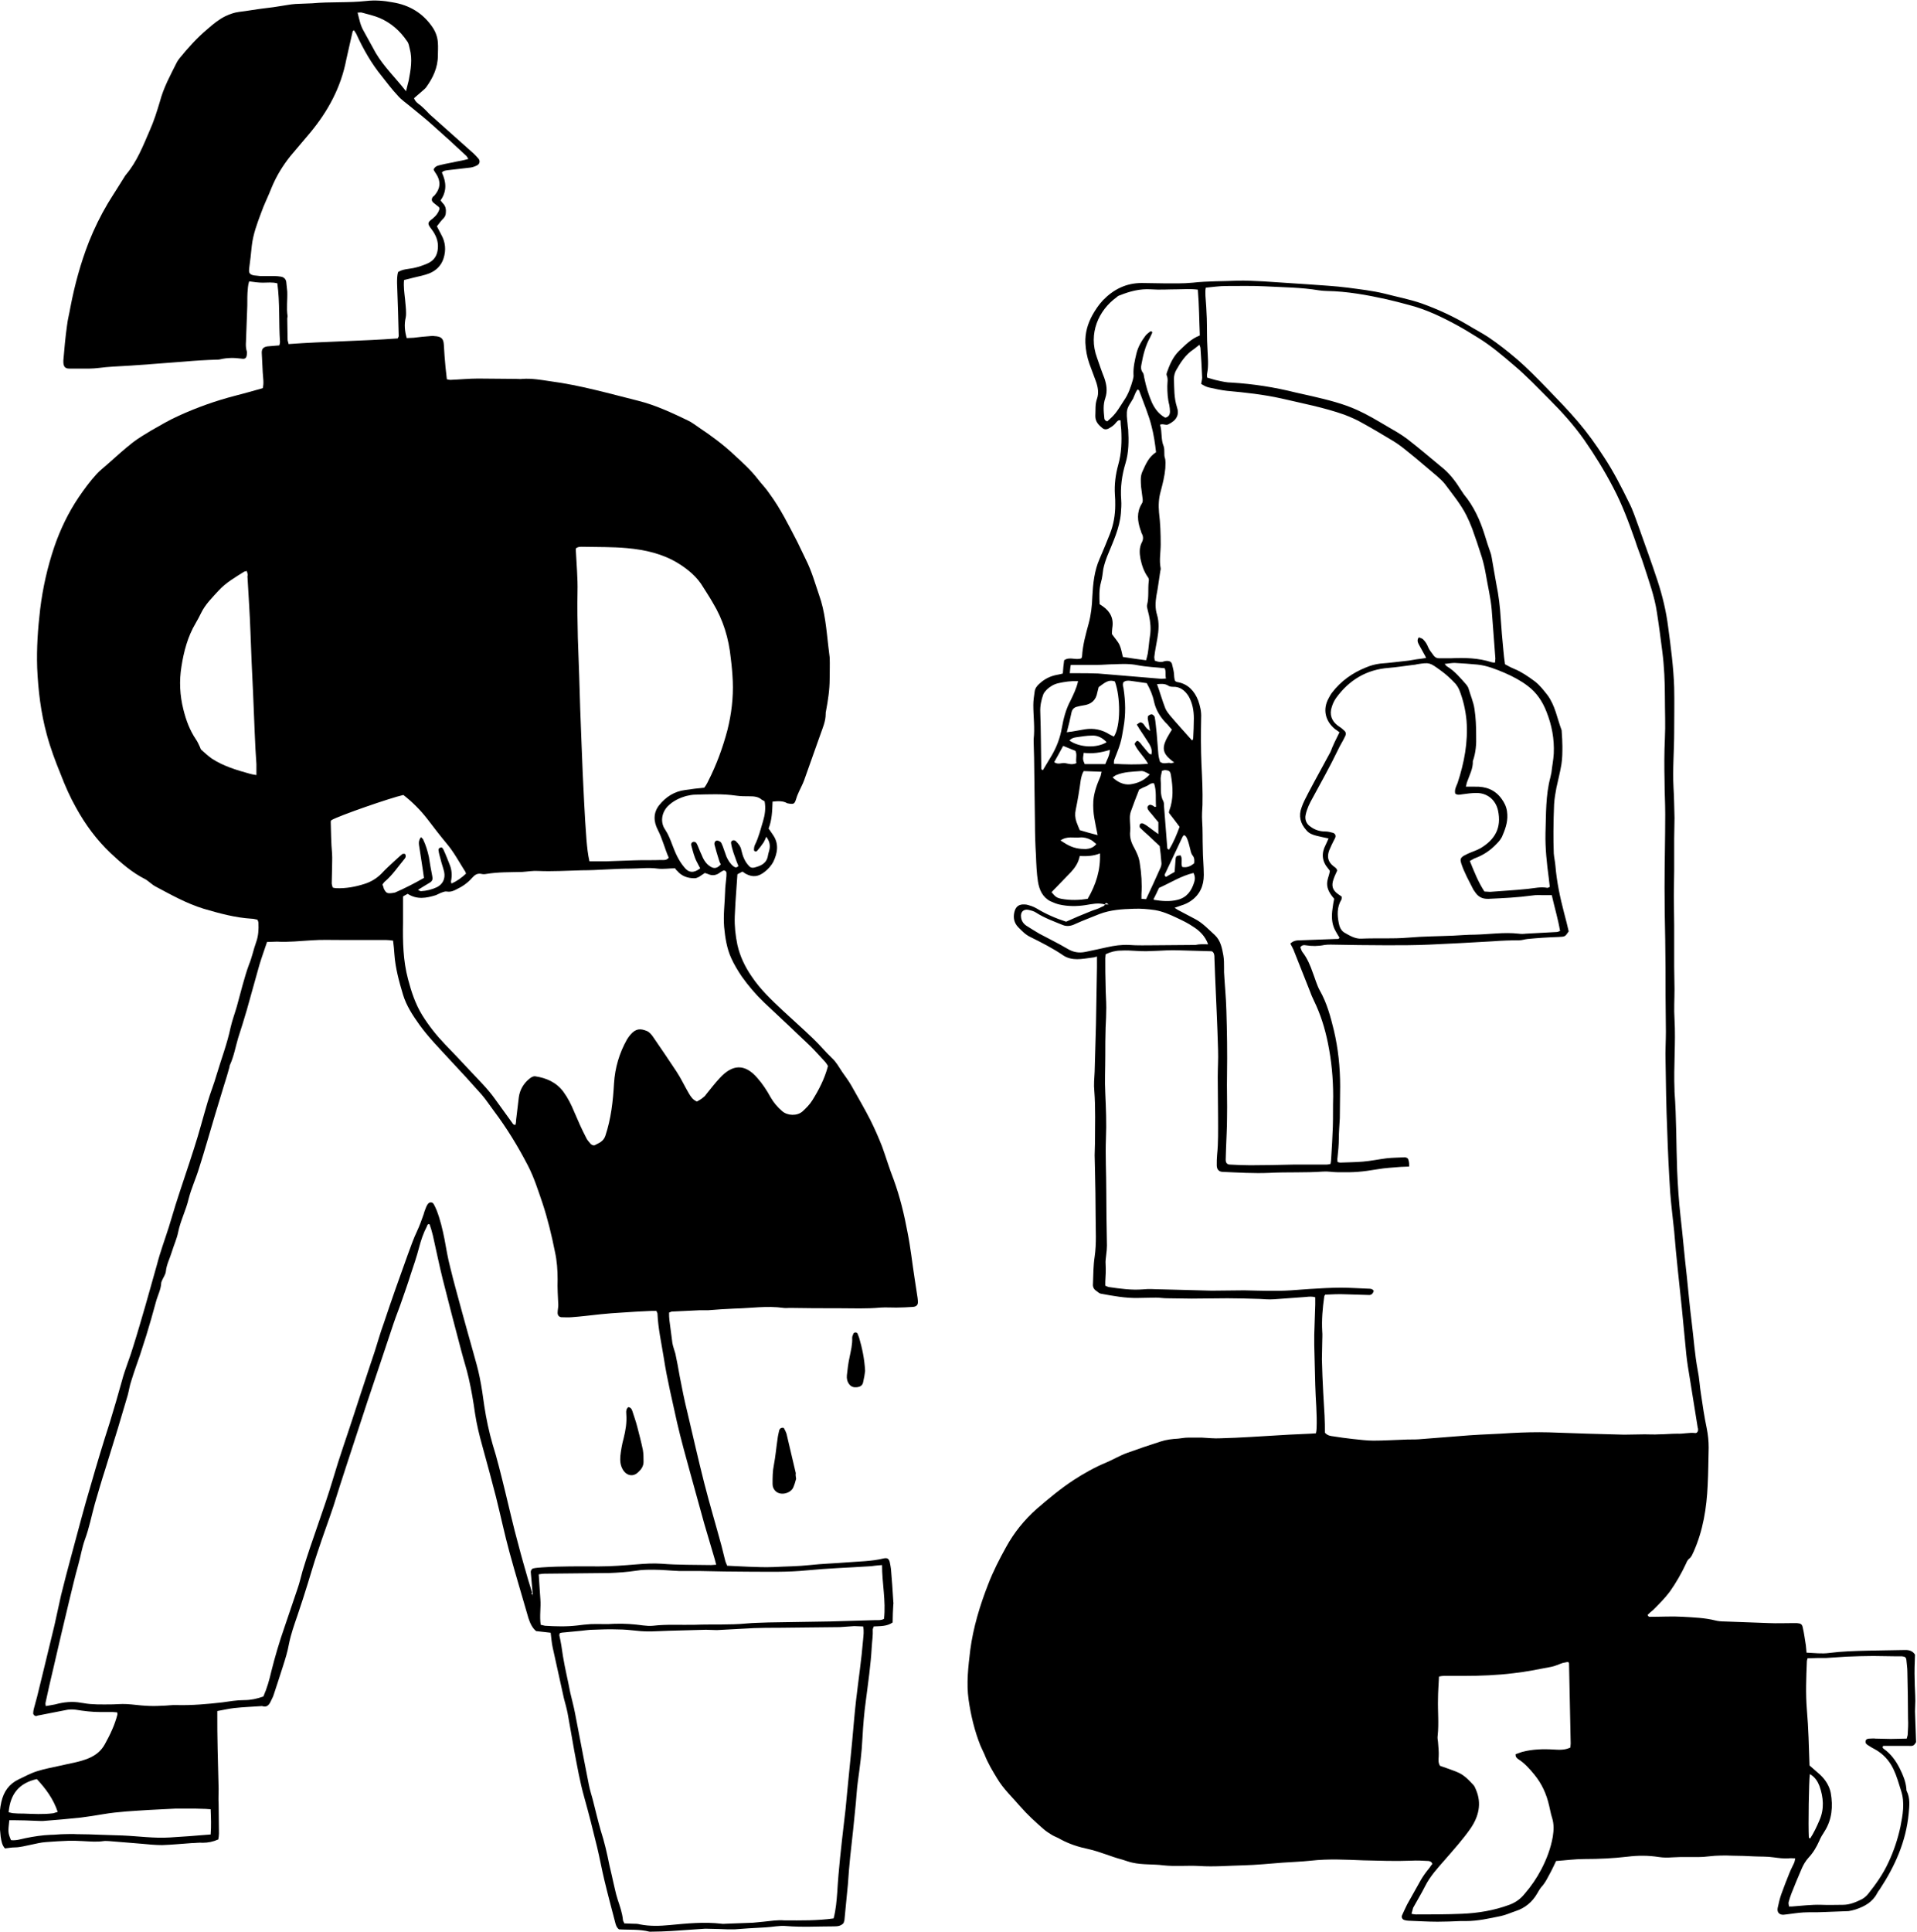 <svg xml:space="preserve" style="enable-background:new 0 0 577.9 582.2;" viewBox="0 0 577.9 582.2" y="0px" x="0px" xmlns:xlink="http://www.w3.org/1999/xlink" xmlns="http://www.w3.org/2000/svg" id="Layer_1" version="1.1">
<g>
	<path d="M232.9,241.6c-0.1,2.9-0.2,5.6-1.2,8.1c0.5,0.7,0.9,1.3,1.3,1.9c1.9,2.7,1.4,5.5,0.1,8.2c-0.6,1.1-1.5,2.1-2.5,2.9
		c-2,1.6-3.7,1.8-5.9,0.6c-0.3-0.2-0.5-0.4-0.9-0.6c-0.4,0.2-0.9,0.5-1.5,0.8c-0.1,1.4-0.2,2.8-0.3,4.3c-0.2,2.8-0.4,5.6-0.5,8.4
		c-0.1,2.9,0.2,5.7,0.8,8.6c0.8,3.5,2.3,6.6,4.3,9.5c2.6,3.9,6,7.1,9.3,10.2c3,2.8,6.2,5.6,9.2,8.5c2,1.9,3.7,4,5.7,5.9
		c1.3,1.2,2.1,2.7,3.1,4.2c0.9,1.3,1.9,2.6,2.7,4c1.9,3.4,3.9,6.8,5.7,10.3c1.3,2.6,2.5,5.3,3.6,8.1c1.2,3.3,2.2,6.7,3.5,10
		c1.9,5.2,3.2,10.6,4.2,16c0.9,4.5,1.4,9.2,2.1,13.7c0.3,2,0.6,3.9,0.9,5.9c0,0.3,0.1,0.6,0.1,1c0.1,1.1-0.3,1.7-1.5,1.8
		c-1.7,0.1-3.3,0.2-5,0.2c-1.6,0-3.2-0.1-4.8,0c-4.2,0.4-8.4,0.2-12.7,0.2c-4.9,0-9.7,0-14.6-0.1c-0.6,0-1.3,0.1-1.9,0
		c-5-0.7-9.9,0.1-14.8,0.2c-2.6,0.1-5.3,0.3-7.9,0.5c-0.9,0-1.8,0-2.6,0c-2.8,0.1-5.6,0.3-8.4,0.4c-0.2,0-0.4,0.2-0.8,0.3
		c0,0.8,0,1.5,0.1,2.3c0.3,2.3,0.6,4.6,0.9,6.9c0.2,1.1,0.6,2.1,0.9,3.2c0.5,2.3,0.9,4.5,1.3,6.8c0.7,3.6,1.4,7.2,2.3,10.8
		c1.7,7.2,3.3,14.3,5.1,21.4c1.6,6.3,3.5,12.6,5.2,18.9c0.4,1.5,0.7,2.9,1.1,4.4c0.1,0.5,0.4,1,0.6,1.6c2.1,0.1,4.2,0.2,6.3,0.3
		c2.6,0.1,5.1,0.2,7.7,0.1c3.7-0.2,7.3-0.2,11-0.6c3.6-0.4,7.3-0.5,11-0.8c3.7-0.3,7.5-0.3,11.2-1.2c1-0.2,1.5,0,1.8,1
		c0.2,0.8,0.3,1.6,0.4,2.3c0.3,3.3,0.5,6.5,0.7,9.8c0,0.2,0.1,0.5,0,0.7c-0.1,1.8-0.2,3.6-0.2,5.5c-1.7,1.2-3.7,1.1-5.7,1.2
		c-0.1,0.4-0.3,0.7-0.3,0.9c0.1,1.7-0.2,3.5-0.3,5.2c-0.3,5.5-1.1,10.9-1.8,16.4c-0.5,3.6-0.8,7.3-1,11c-0.2,4.5-0.8,8.9-1.4,13.3
		c-0.3,2.1-0.4,4.3-0.6,6.4c-0.5,5.4-1.1,10.8-1.7,16.2c-0.3,2.8-0.5,5.6-0.7,8.4c-0.3,3.4-0.7,6.8-1,10.3c0,0.5-0.2,0.9-0.3,1.3
		c-0.8,0.9-1.8,1-2.9,1c-4.8,0-9.6,0.3-14.4-0.1c-2-0.2-4.1,0.3-6.2,0.4c-1.7,0.1-3.5,0.2-5.3,0.3c-1.4,0.1-2.7,0.2-4.1,0.3
		c-1.5,0-3,0-4.5-0.1c-1.4,0-2.9-0.1-4.3-0.1c-3.4,0.2-6.8,0.5-10.3,0.7c-2,0.1-4,0.2-6,0.2c-0.2,0-0.3,0-0.5,0
		c-3.1-0.8-6.2-0.5-9.2-0.7c-0.8-0.6-1-1.5-1.2-2.3c-1.1-4.2-2.2-8.3-3.2-12.5c-0.8-3.3-1.4-6.7-2.2-10c-1.2-5-2.5-10.1-3.9-15.1
		c-1.3-4.6-2.1-9.3-3-14c-0.7-3.8-1.3-7.6-2-11.3c-0.3-1.5-0.7-2.9-1.1-4.4c-1.1-5.1-2.3-10.3-3.4-15.4c-0.3-1.4-0.4-2.8-0.6-4.4
		c-1.5-0.2-2.9-0.3-4.4-0.5c-1.2-1-1.8-2.4-2.3-3.9c-1.9-6.6-3.9-13.2-5.7-19.8c-1.5-5.5-2.7-11.2-4.1-16.8
		c-1.3-5.1-2.7-10.2-4.1-15.3c-0.9-3.2-1.7-6.5-2.2-9.8c-0.5-3.6-1.1-7.1-1.9-10.6c-0.6-2.7-1.5-5.4-2.2-8.1
		c-1.9-7.2-3.8-14.4-5.6-21.6c-1.1-4.4-2-8.9-3-13.3c-0.3-1.2-0.6-2.3-1-3.4c-0.6-0.2-0.7,0.3-0.8,0.6c-1.1,2.1-1.8,4.2-2.4,6.5
		c-0.7,2.7-1.6,5.3-2.5,8c-0.8,2.6-1.7,5.1-2.6,7.7c-0.8,2.4-1.8,4.8-2.6,7.2c-2.6,7.9-5.3,15.8-7.9,23.6
		c-2.1,6.3-4.1,12.6-6.2,18.9c-1.4,4.2-2.7,8.4-4,12.5c-1.5,4.5-3.2,9-4.7,13.6c-1.1,3.2-2,6.4-3,9.6c-1,3.2-2,6.4-3.1,9.6
		c-1,2.9-2,5.7-2.6,8.7c-0.4,2.3-1.1,4.5-1.8,6.7c-0.9,2.9-1.9,5.8-2.8,8.6c-0.2,0.7-0.6,1.3-0.9,2c-0.5,1.1-1.2,1.9-2.6,1.4
		c-2.8,0.2-5.6,0.3-8.4,0.6c-1.7,0.2-3.4,0.6-5.1,0.9c0,3.9,0,7.7,0.1,11.5c0.1,4,0.2,8,0.3,12c0,1.5-0.1,3,0,4.5
		c0,3,0.1,5.9,0.1,8.9c0,0.6-0.1,1.2-0.2,1.8c-1.6,0.7-3.1,1-4.7,1c-1.1-0.1-2.2,0.1-3.3,0.1c-3,0.2-5.9,0.5-8.9,0.6
		c-2.1,0-4.1-0.2-6.2-0.4c-3.3-0.3-6.5-0.5-9.8-0.8c-0.6,0-1.1-0.1-1.7,0c-2.1,0.3-4.1,0.1-6.2,0c-1.4-0.1-2.9-0.1-4.3-0.1
		c-2.3,0.1-4.6,0.2-6.9,0.4c-1.5,0.1-3,0.5-4.5,0.8c-1.6,0.3-3.2,0.8-4.9,0.8c-0.9,0-1.9,0.2-2.9,0.3c-0.9-0.9-1.1-2.3-1.3-3.5
		c-0.4-3.5-0.6-7,0.2-10.5c0.7-3.1,2.3-5.4,5.2-6.8c1.9-0.9,3.7-1.9,5.7-2.5c2.2-0.7,4.5-1.1,6.7-1.6c2.9-0.7,6-1.1,8.8-2.3
		c2.1-0.9,3.7-2.2,4.8-4.2c1.6-2.9,3-5.8,3.8-9c0-0.1,0-0.3-0.1-0.6c-0.4,0-0.9-0.1-1.3-0.1c-1.3,0-2.6,0-3.8,0
		c-2.5,0-4.9-0.3-7.4-0.7c-0.8-0.1-1.6-0.1-2.4,0c-2.9,0.6-5.8,1.1-8.7,1.7c-0.2,0-0.5,0.1-0.7,0.2c-0.5,0.1-1-0.4-1-0.8
		c0-0.5,0.1-1,0.2-1.4c0.3-1.2,0.7-2.5,1-3.7c0.7-2.9,1.4-5.7,2.1-8.6c1-4.3,2.1-8.5,3.1-12.8c0.7-3,1.3-6.1,2-9.1
		c1-4.1,2.1-8.2,3.2-12.3c1.9-7,3.7-14,5.8-21c1.8-6.3,3.7-12.6,5.7-18.8c1.3-4.2,2.5-8.4,3.7-12.7c0.9-3.4,2.3-6.6,3.3-10
		c1.3-4.1,2.5-8.3,3.7-12.4c0.4-1.5,0.9-3.1,1.3-4.6c0.7-2.6,1.5-5.2,2.2-7.8c1-3.9,2.4-7.6,3.6-11.4c0.7-2.2,1.3-4.4,2-6.6
		c1.8-5.7,3.8-11.4,5.6-17.1c1.5-4.6,2.7-9.3,4.1-14c0.8-2.7,1.9-5.4,2.7-8.2c1.4-4.7,3.2-9.4,4.2-14.2c0.5-2.2,1.3-4.3,1.9-6.4
		c0.6-2.1,1.1-4.2,1.7-6.3c0.6-2.1,1.2-4.3,2-6.4c0.9-2.2,1.3-4.4,2.1-6.6c0.7-1.9,0.8-3.9,0.7-5.9c0-0.3-0.2-0.6-0.3-0.9
		c-0.6-0.1-1.1-0.3-1.7-0.3c-5-0.3-9.7-1.6-14.5-3c-5.2-1.6-9.8-4.2-14.5-6.7c-0.8-0.4-1.4-1-2.1-1.5c-0.3-0.2-0.6-0.5-1-0.7
		c-4-2-7.3-4.9-10.5-7.9c-4.2-4-7.6-8.6-10.4-13.7c-1.8-3.2-3.3-6.6-4.6-10c-1.6-3.9-3.1-7.9-4.2-12c-1.8-6.6-2.6-13.3-2.9-20.1
		c-0.2-5.9,0.2-11.8,0.9-17.7c0.8-6.5,2.2-12.7,4.3-18.9c1.8-5.2,4.2-10.2,7.3-14.8c1.7-2.5,3.4-4.8,5.4-7c1-1.1,2.1-1.9,3.2-2.9
		c2.6-2.3,5.1-4.6,7.8-6.7c1.7-1.3,3.6-2.4,5.4-3.5c2.8-1.6,5.5-3.2,8.4-4.5c5.5-2.5,11.1-4.5,16.9-6c2.8-0.7,5.5-1.5,8.4-2.3
		c0.4-1.5,0.1-3.1,0-4.7c-0.1-2-0.2-4-0.3-6c0-1.2,0.5-1.7,1.7-1.9c1.2-0.1,2.4-0.2,3.6-0.3c0.1-0.4,0.2-0.7,0.2-1
		c-0.4-5.9,0-11.8-0.8-17.7c-1.5-0.4-3-0.2-4.4-0.2c-1.3,0-2.7-0.2-4.1-0.4c-0.4,1.2-0.4,2.4-0.5,3.5c-0.1,1.7,0,3.4-0.1,5
		c-0.1,2.7-0.2,5.4-0.3,8.1c0,1.5-0.3,3,0.2,4.5c0.1,0.3,0,0.6,0,1c-0.1,1-0.5,1.4-1.6,1.2c-2.2-0.3-4.3-0.3-6.4,0.2
		c-0.3,0.1-0.6,0.1-1,0.1c-3.3,0.1-6.7,0.3-10,0.6c-3.5,0.3-7,0.5-10.5,0.8c-3.6,0.3-7.2,0.5-10.8,0.7c-1.4,0.1-2.9,0.2-4.3,0.4
		c-1,0.1-1.9,0.2-2.9,0.2c-2,0-4,0-6,0c-1.2,0-1.7-0.5-1.8-1.8c0-0.2,0-0.5,0-0.7c0.3-3.5,0.6-7,1.1-10.5c0.2-1.8,0.7-3.6,1-5.4
		c1.3-6.8,3.1-13.4,5.6-19.8c1.6-4,3.5-7.9,5.7-11.6c1.7-2.8,3.5-5.5,5.2-8.3c0.1-0.1,0.2-0.3,0.3-0.4c3.3-3.9,5.1-8.6,7.1-13.2
		c1.3-2.9,2.2-5.8,3.1-8.8c1.1-4.2,3.2-8,5.1-11.8c0.2-0.4,0.5-0.8,0.8-1.2c2.6-3.2,5.3-6.2,8.4-8.8c1.7-1.5,3.4-2.9,5.4-3.9
		c1.3-0.6,2.6-1.1,4.1-1.3c2.6-0.3,5.2-0.8,7.8-1.1c1.7-0.2,3.3-0.4,5-0.7c1.4-0.2,2.8-0.5,4.3-0.6c1.7-0.1,3.3-0.1,5-0.2
		c5.4-0.5,10.9-0.1,16.3-0.7c2.6-0.3,5.3-0.1,7.9,0.4c5.1,0.8,9.3,3.3,12.2,7.7c0.9,1.4,1.4,2.9,1.5,4.5c0.1,1.3,0,2.6,0,3.8
		c0,3.7-1.5,6.8-3.6,9.7c-0.4,0.5-0.9,0.8-1.4,1.3c-0.7,0.6-1.4,1.2-2.2,1.9c0.4,1.1,1.2,1.6,2,2.2c0.7,0.6,1.3,1.2,1.9,1.8
		c0.4,0.4,0.7,0.8,1.2,1.2c4.3,3.8,8.6,7.7,12.9,11.5c0.5,0.5,1,1,1.5,1.6c0.5,0.7,0.3,1.6-0.6,2c-0.6,0.3-1.2,0.5-1.8,0.6
		c-2.3,0.3-4.6,0.5-6.9,0.8c-0.6,0.1-1.3,0.1-1.8,0.7c1.3,2.8,1.6,5.6-0.4,8.4c0.3,0.4,0.6,0.8,0.9,1.1c0.6,0.7,0.8,1.6,0.7,2.5
		c0,0.8-0.3,1.5-1,2.1c-0.6,0.6-1.1,1.4-1.7,2.1c0.4,0.8,0.9,1.7,1.3,2.5c1.3,2.3,1.5,4.7,0.7,7.2c-0.7,2.2-2.3,3.7-4.3,4.5
		c-1.5,0.6-3.2,0.9-4.8,1.3c-0.9,0.2-1.8,0.5-2.8,0.7c-0.2,2,0.1,3.9,0.3,5.8c0.1,1.3,0.3,2.7,0.3,4.1c0,0.5,0,1-0.1,1.4
		c-0.5,2.1-0.3,4.1,0.3,6.2c0.7,0,1.5-0.1,2.1-0.1c1.7-0.2,3.3-0.4,5-0.5c0.4,0,0.8-0.1,1.2,0c2,0.1,2.8,0.6,2.9,2.7
		c0.1,2.2,0.3,4.5,0.5,6.7c0.1,1.2,0.3,2.4,0.4,3.6c0.4,0.1,0.7,0.2,1,0.2c2.8-0.1,5.6-0.4,8.4-0.4c3.8,0,7.7,0.1,11.5,0.1
		c0.6,0,1.3,0.1,1.9,0c2.8-0.2,5.6,0.3,8.3,0.7c9.1,1.2,17.8,3.7,26.6,5.9c5.2,1.3,10.1,3.6,14.9,5.9c1.3,0.6,2.4,1.5,3.6,2.3
		c3.6,2.4,7.1,5,10.2,7.9c2.6,2.4,5.3,4.8,7.5,7.7c1.1,1.4,2.3,2.6,3.3,4.1c3.4,4.6,5.9,9.7,8.5,14.7c0.9,1.8,1.7,3.6,2.6,5.4
		c1.7,3.4,2.7,7,3.9,10.5c1.8,5,2.2,10.3,2.8,15.5c0.1,1.1,0.3,2.2,0.4,3.3c0.1,2.1,0,4.3,0,6.5c0,3.3-0.5,6.5-1.1,9.7
		c-0.1,0.3-0.1,0.6-0.1,0.9c0,2.2-0.9,4.2-1.6,6.2c-0.2,0.5-0.3,0.9-0.5,1.4c-1.5,4.1-2.9,8.3-4.4,12.4c-0.4,1.1-1,2.2-1.5,3.3
		c-0.3,0.7-0.6,1.3-0.8,2c-0.6,1.9-0.7,2-2.8,1.6C236.2,241.4,234.7,241.4,232.9,241.6z M160.6,480.5c0,0.2-0.1,0.3-0.1,0.5
		C160.6,480.9,160.6,480.7,160.6,480.5c-0.2-2.2-0.4-4.4-0.6-6.7c0-0.5,0.3-1,0.8-1.1c0.9-0.2,1.7-0.2,2.6-0.3
		c5.7-0.4,11.5-0.3,17.2-0.3c3.8,0,7.5-0.3,11.2-0.6c2.6-0.2,5.1-0.4,7.7-0.2c4.9,0.4,9.9,0.3,14.9,0.4c0.5,0,0.9-0.1,1.5-0.1
		c-0.2-0.7-0.3-1.3-0.5-1.9c-1-3.5-2.1-7-3.1-10.5c-1.4-5.1-2.8-10.2-4.2-15.2c-1.4-5.1-2.8-10.1-4-15.3c-1.4-6.5-3-12.9-4-19.5
		c-0.7-4.4-1.7-8.8-1.9-13.3c0-0.2-0.2-0.4-0.3-0.8c-0.5,0-1.1,0-1.6,0c-2.9,0.1-5.9,0.3-8.8,0.5c-2.1,0.1-4.3,0.3-6.4,0.5
		c-2.9,0.3-5.9,0.7-8.8,0.9c-1,0.1-2.1,0-3.1,0c-0.7-0.1-1.1-0.6-1.1-1.3c0-0.8,0.2-1.6,0.2-2.4c-0.1-2.6-0.3-5.1-0.2-7.7
		c0-2.8-0.2-5.6-0.8-8.3c-1-5-2.2-10-3.8-14.8c-1.3-3.8-2.5-7.6-4.3-11.1c-3-5.8-6.4-11.4-10.4-16.7c-1.2-1.6-2.3-3.3-3.6-4.8
		c-3.1-3.5-6.3-7-9.5-10.4c-3.2-3.5-6.5-6.8-9.3-10.7c-2-2.8-3.9-5.7-4.9-9c-1.2-4-2.3-8-2.6-12.2c-0.1-1.3-0.2-2.7-0.4-4.1
		c-0.8-0.1-1.5-0.2-2.2-0.2c-3.8,0-7.5,0-11.3,0c-0.9,0-1.8,0-2.6,0c-2.8,0-5.6-0.1-8.4,0.1c-3.5,0.2-7,0.6-10.5,0.4
		c-1,0-2,0.1-3,0.1c-0.8,2.4-1.6,4.6-2.3,6.9c-1.3,4.5-2.5,9.1-3.8,13.6c-0.8,2.8-1.7,5.6-2.6,8.4c-0.8,2.7-1.3,5.6-2.5,8.2
		c-0.1,0.1-0.1,0.3-0.1,0.5c-0.5,1.9-1.1,3.8-1.7,5.7c-0.9,3-1.8,6-2.7,8.9c-1.6,5.3-3.1,10.7-4.8,16c-0.9,3-2.3,6-3.1,9.1
		c-0.8,3.5-2.5,6.7-3.2,10.2c-0.4,2-1.3,3.9-1.9,5.9c-0.6,2-1.6,3.8-1.8,5.9c-0.1,0.9-0.7,1.7-1.1,2.6c-0.1,0.3-0.3,0.6-0.3,0.9
		c-0.1,2-1.1,3.8-1.6,5.7c-0.9,3.4-1.9,6.8-2.9,10.1c-0.6,2-1.3,3.9-1.9,5.9c-0.9,2.6-1.8,5.1-2.6,7.7c-0.5,1.4-0.7,2.9-1.1,4.4
		c-1,3.4-2,6.7-3,10.1c-1.3,4.1-2.5,8.2-3.8,12.3c-1.1,3.4-2.1,6.9-3.1,10.3c-1,3.6-1.7,7.3-3,10.8c-0.9,2.5-1.3,5.1-2,7.6
		c-1,3.5-1.8,7.1-2.7,10.7c-1.6,6.7-3.2,13.4-4.7,20c-0.9,3.7-1.7,7.3-2.5,11c0,0.2,0,0.4,0.1,0.9c1-0.2,1.9-0.3,2.8-0.5
		c2.6-0.7,5.2-1,7.8-0.5c0.2,0,0.5,0.1,0.7,0.1c2.7,0.5,5.4,0.4,8.1,0.4c1.7,0,3.3-0.2,5-0.1c1.9,0.1,3.8,0.4,5.7,0.5
		c1.6,0.1,3.2,0.1,4.8,0c1.6,0,3.2-0.3,4.8-0.2c4.5,0.1,8.9-0.3,13.4-0.8c2.2-0.3,4.4-0.7,6.7-0.7c2,0,3.9-0.4,5.8-1.1
		c1.1-2.5,1.8-5,2.4-7.6c1.1-4.4,2.4-8.8,3.9-13.1c1.3-3.9,2.7-7.9,4-11.8c0.6-1.7,1-3.5,1.5-5.3c2.8-9.3,6.4-18.4,9.2-27.8
		c1.9-6.5,4.2-12.9,6.3-19.4c1.5-4.5,2.9-9,4.4-13.4c0.6-1.9,1.3-3.8,1.9-5.7c0.9-2.8,1.7-5.7,2.7-8.4c2.3-6.9,4.7-13.7,7.2-20.6
		c0.9-2.4,1.7-4.8,2.8-7.1c0.8-1.7,1.4-3.4,2-5.1c0.2-0.8,0.5-1.5,0.8-2.3c0.4-0.9,0.9-1.4,1.5-1.3c0.7,0.1,0.8,0.7,1.1,1.2
		c0.2,0.4,0.3,0.7,0.5,1.1c1.1,2.8,1.8,5.8,2.4,8.8c0.5,2.8,1,5.7,1.7,8.4c1.1,4.6,2.4,9.1,3.6,13.6c1.1,4.1,2.3,8.2,3.4,12.2
		c0.7,2.5,1.4,4.9,1.9,7.4c0.6,2.9,1,5.8,1.4,8.7c0.6,3.9,1.4,7.7,2.5,11.5c0.7,2.2,1.3,4.4,1.9,6.7c1.3,5,2.5,10.1,3.7,15.1
		c0.7,2.9,1.4,5.7,2.2,8.6c0.9,3.5,1.9,6.9,2.9,10.4c0.4,1.3,0.8,2.6,1.2,3.9C160,480.5,160.3,480.5,160.6,480.5z M251.3,578.2
		c0.7-2.7,0.9-5.3,1.1-7.9c0.4-6.9,1.2-13.8,2-20.7c0.2-1.4,0.3-2.9,0.5-4.3c0.3-2.8,0.5-5.6,0.8-8.3c0.4-4.1,0.8-8.1,1.2-12.2
		c0.4-4.2,0.7-8.4,1.2-12.6c0.7-6,1.6-12,2.1-18.1c0.1-1.2,0.3-2.5,0-3.9c-0.9,0-1.8-0.1-2.7-0.1c-1.4,0.1-2.9,0.2-4.3,0.3
		c-6.2,0.1-12.3,0.1-18.5,0.2c-2.5,0-5,0-7.4,0.1c-3.7,0.2-7.5,0.4-11.2,0.6c-1.1,0-2.2-0.1-3.3-0.1c-3.7,0.1-7.5,0.2-11.2,0.3
		c-3.2,0.1-6.4,0.4-9.6,0c-1.9-0.2-3.8-0.4-5.7-0.4c-2.6-0.1-5.1,0-7.7,0.1c-1.1,0-2.2,0.2-3.3,0.3c-1.7,0.2-3.5,0.3-5.2,0.5
		c-0.5,0-0.9,0.1-1.3,0.2c-0.1,0.3-0.2,0.5-0.2,0.6c0.5,2.1,0.8,4.2,1.1,6.3c0.6,3.7,1.5,7.3,2.2,11c0.5,2.2,1.1,4.3,1.5,6.5
		c0.8,4.2,1.6,8.3,2.4,12.5c0.6,2.9,1.1,5.8,1.7,8.7c0.3,1.6,0.8,3.1,1.2,4.6c0.8,3.1,1.5,6.2,2.4,9.3c1.1,3.4,1.9,6.9,2.6,10.4
		c0.2,1,0.5,2,0.7,3c0.3,1.5,0.7,3,1,4.4c0.2,1,0.5,2,0.8,3c0.7,2.1,1.4,4.1,1.6,6.2c0,0.3,0.3,0.6,0.4,1c0.9,0,1.7,0.1,2.6,0.1
		c0.7,0,1.4,0,2.1,0.2c3,0.6,6,0.5,9.1,0.2c5.2-0.5,10.3-1,15.5-0.4c0.5,0.1,1,0,1.4,0c2.7-0.1,5.4-0.2,8.1-0.3
		c1-0.1,2.1-0.2,3.1-0.3c2.1-0.2,4.3-0.6,6.4-0.4C241.6,578.8,246.3,578.9,251.3,578.2z M203.5,261.7c-1.7,0-3.5,0.3-5.2,0.1
		c-2.8-0.4-5.6,0-8.3,0c-4.9,0-9.7,0.5-14.6,0.5c-4.4,0.1-8.8,0.4-13.2,0.2c-1.6-0.1-3.2,0.2-4.8,0.3c-3.6,0.1-7.2,0-10.8,0.6
		c-0.5,0.1-1,0.1-1.4,0c-1.3-0.3-2.1,0.3-2.9,1.2c-1.3,1.5-2.9,2.6-4.6,3.4c-0.9,0.5-1.9,0.9-3,0.7c-0.6-0.1-1.2,0.2-1.8,0.4
		c-0.5,0.2-1,0.5-1.5,0.7c-2.9,0.9-5.7,1.4-8.5-0.4c-0.5,0.3-1,0.5-1.4,0.8c0,2.7,0,5.2,0,7.8c-0.1,5.8,0,11.5,1.5,17.1
		c1,3.8,2.2,7.5,4.3,10.9c2,3.2,4.3,6.1,6.9,8.8c2.5,2.6,5,5.2,7.4,7.8c2.6,2.8,5.4,5.5,7.6,8.6c1.7,2.4,3.5,4.8,5.2,7.2
		c0.2,0.3,0.4,0.7,1,0.6c0.1-0.5,0.2-1,0.2-1.6c0.3-2.2,0.5-4.4,0.8-6.7c0.3-2.2,1.4-4.1,3.1-5.5c0.6-0.5,1.2-0.9,1.9-0.8
		c3.3,0.5,6.3,1.8,8.4,4.6c1.4,1.9,2.4,3.9,3.3,6.1c1.1,2.6,2.3,5.3,3.6,7.8c0.3,0.7,0.9,1.3,1.4,1.9c0.2,0.2,0.8,0.5,1.1,0.4
		c1.3-0.7,2.7-1.1,3.3-2.9c1.7-5.1,2.3-10.4,2.6-15.8c0.3-4.7,1.6-9.1,3.9-13.2c0.3-0.5,0.6-0.9,1-1.4c1.7-2,3.1-1.9,4.9-1.2
		c0.8,0.3,1.4,1,1.9,1.7c2.4,3.5,4.8,7,7.1,10.5c1.4,2.1,2.5,4.5,3.8,6.7c0.6,1,1.2,1.9,2.4,2.4c0.5-0.3,1.1-0.6,1.6-1
		c0.4-0.3,0.9-0.7,1.2-1.2c1.3-1.6,2.6-3.3,4-4.8c3.8-4.2,7.6-4.6,11.5,0c1.5,1.7,2.8,3.7,3.9,5.7c0.9,1.6,2.1,3,3.5,4.2
		c1.6,1.4,4.5,1.5,6.1,0.1c1.1-1,2.2-2.1,3-3.4c2-3.2,3.7-6.5,4.7-10.3c-0.2-0.4-0.5-0.8-0.8-1.2c-1.5-1.6-2.9-3.2-4.4-4.7
		c-4.7-4.5-9.4-8.9-14.1-13.3c-2.5-2.4-4.7-5-6.7-7.8c-1.2-1.8-2.3-3.6-3.2-5.6c-1.3-2.9-1.8-6.1-2.1-9.3c-0.3-3.6,0.2-7.2,0.3-10.8
		c0-1.2,0.2-2.4,0.3-3.6c0.1-0.6,0.1-1.3,0.1-1.9c0-0.5-0.6-0.9-1-0.7c-0.4,0.2-0.7,0.4-1,0.6c-1,0.8-2.2,1-3.4,0.5
		c-0.4-0.2-0.7-0.2-1.1-0.4c-0.6,0.4-1.2,0.8-1.8,1.2c-0.4,0.2-0.9,0.4-1.3,0.4c-2.1,0-3.9-0.6-5.3-2.3
		C204,262.4,203.8,262.1,203.5,261.7z M212.3,237.4c0.2-0.3,0.4-0.5,0.5-0.7c0.2-0.4,0.5-0.8,0.7-1.3c2.5-4.9,4.4-10.1,5.8-15.4
		c1.2-4.8,1.8-9.7,1.6-14.7c-0.1-2.3-0.3-4.6-0.6-6.9c-0.6-6-2.3-11.6-5.4-16.7c-0.9-1.6-1.9-3.1-2.9-4.7c-1.8-3.1-4.6-5.4-7.5-7.2
		c-4.7-2.9-10-4.1-15.5-4.6c-4.4-0.4-8.7-0.3-13.1-0.4c-0.8,0-1.6-0.1-2.3,0.5c0,0.2,0,0.4,0,0.7c0.2,4.1,0.6,8.3,0.5,12.4
		c-0.1,4.6,0,9.3,0.1,13.9c0.1,3.7,0.3,7.5,0.4,11.2c0.2,6.8,0.4,13.6,0.7,20.4c0.2,6,0.5,12,0.8,18c0.2,3.7,0.4,7.5,0.7,11.2
		c0.2,2.2,0.4,4.4,0.9,6.5c1.7,0,3.3,0,4.9,0c2.9-0.1,5.7-0.2,8.6-0.3c2.7-0.1,5.4,0,8.1-0.1c0.7,0,1.6,0.2,2.3-0.7
		c-1.2-2.7-1.9-5.7-3.3-8.4c-1.3-2.5-1.4-5.1,0.4-7.4c2-2.5,4.6-4.2,7.9-4.6C208.5,237.8,210.3,237.6,212.3,237.4z M119.9,102
		c0.2-0.4,0.3-0.6,0.3-0.7c-0.1-2.5-0.1-4.9-0.2-7.4c-0.1-2.9-0.2-5.7-0.3-8.6c0-1.1,0-2.2,0.3-3.3c1.4-0.9,3.1-0.9,4.6-1.2
		c1.5-0.3,2.9-0.8,4.3-1.4c2-0.9,2.9-2.4,3.1-4.5c0.2-2.2-0.6-4.1-1.9-5.8c-1.3-1.7-1.3-2,0.3-3.2c1-0.8,1.8-1.8,2.1-3
		c-0.1-0.2-0.1-0.4-0.2-0.5c-0.5-0.4-1-0.8-1.5-1.2c-0.8-0.6-0.8-1.3-0.2-2c0.1-0.1,0.1-0.1,0.2-0.1c2.1-2.3,2.2-4.6,0.4-7.1
		c-0.2-0.3-0.4-0.7-0.5-0.9c0.5-1.1,1.4-1.2,2.2-1.4c1.5-0.4,3.1-0.6,4.7-1c1.1-0.2,2.3-0.4,3.6-0.8c-0.3-0.4-0.4-0.7-0.6-0.9
		c-3.3-3.1-6.7-6.2-10.1-9.2c-2.2-2-4.5-3.8-6.8-5.7c-1.3-1.1-2.7-2-3.8-3.3c-1.7-1.8-3.2-3.8-4.7-5.7c-3.2-3.9-5.7-8.3-7.8-12.9
		c-0.2-0.4-0.5-0.7-0.7-1.1c-0.2,0.2-0.4,0.3-0.4,0.4c-0.6,2.8-1.3,5.6-1.9,8.4c-1.6,8.4-5.5,15.6-10.9,22.1c-2,2.4-4,4.7-6,7.1
		c-2.3,2.9-4.2,6-5.6,9.4c-1,2.6-2.3,5.1-3.2,7.7c-1.2,3.2-2.4,6.4-2.8,9.9c-0.2,2.3-0.5,4.6-0.8,6.9c-0.1,1.1,0,1.7,1.4,2
		c0.6,0.1,1.3,0.1,1.9,0.2c1.4,0,2.9,0,4.3,0c0.7,0,1.4,0.1,2.1,0.2c0.9,0.2,1.4,0.8,1.5,1.6c0.1,0.9,0.2,1.9,0.3,2.9
		c0.1,2.5-0.3,4.9,0.1,7.4c0,0.2-0.1,0.5-0.1,0.7c0,2.1,0.1,4.3,0.1,6.4c0,0.4,0.2,0.7,0.3,1.3C98.1,102.9,109,102.8,119.9,102z
		 M265.9,471.7c-0.9,0.1-1.6,0.1-2.2,0.2c-0.7,0.1-1.4,0.2-2.1,0.2c-6.1,0.4-12.3,0.6-18.4,1.2c-5.9,0.6-11.8,0.4-17.7,0.4
		c-4.7,0-9.4-0.1-14.1-0.2c-2.2,0-4.3,0-6.5,0c-2.6-0.1-5.3-0.4-7.9-0.4c-1.7,0-3.5,0-5.2,0.3c-2.7,0.4-5.4,0.6-8.1,0.7
		c-6.5,0.1-13.1,0.1-19.6,0.2c-0.5,0-1.1,0.1-1.7,0.2c0.2,2.6,0.3,5.1,0.5,7.5c0.2,2.5-0.3,5.1,0.1,7.7c0.5,0.1,0.9,0.2,1.3,0.3
		c3.3,0.2,6.5,0.3,9.8-0.1c1.3-0.2,2.7-0.3,4-0.4c2.4-0.1,4.8,0.1,7.2-0.1c2.9-0.1,5.7,0.1,8.6,0.5c0.9,0.1,1.9,0.2,2.9,0.1
		c4.2-0.5,8.5-0.2,12.7-0.3c5.2-0.2,10.4,0.1,15.6-0.4c2.1-0.2,4.3-0.2,6.5-0.3c6.2-0.1,12.5-0.2,18.7-0.3c4.5-0.1,9.1-0.3,13.6-0.4
		c0.9,0,1.8,0.1,2.6-0.4C267.1,482.4,265.9,477.2,265.9,471.7z M74.4,172.1c-0.4,0.1-0.6,0.1-0.8,0.2c-2.7,1.7-5.5,3.3-7.7,5.7
		c-1.9,2.1-4,4.1-5.3,6.8c-0.5,1-1,2-1.6,3c-2.4,4-3.6,8.6-4.3,13.1c-0.7,4.3-0.5,8.7,0.6,13c0.8,3.2,1.9,6.2,3.8,9
		c0.5,0.7,0.8,1.5,1.2,2.3c0.1,0.3,0.2,0.6,0.4,0.8c1,0.9,2,1.8,3.1,2.6c3.5,2.3,7.5,3.5,11.5,4.6c0.7,0.2,1.3,0.3,2,0.4
		c0-1.2,0-2.2,0-3.3c-0.2-3-0.4-6.1-0.5-9.1c-0.2-4.1-0.3-8.1-0.5-12.2c-0.3-6.2-0.6-12.4-0.8-18.6c-0.2-5.6-0.6-11.2-0.9-16.7
		C74.8,173.1,74.5,172.6,74.4,172.1z M140.5,263.3c-0.2-0.5-0.3-0.8-0.5-1c-1.7-2.7-3.2-5.5-5.3-8c-2-2.4-4-5-5.9-7.5
		c-2.1-2.7-4.5-5.1-7.2-7.2c-3.7,0.8-19.6,6.3-21.7,7.6c-0.1,0.1-0.2,0.3-0.2,0.4c0.1,3.2,0.1,6.4,0.4,9.6c0.1,1.5,0,3,0,4.5
		c0,1.5-0.1,3-0.1,4.5c0,0.4,0.2,0.9,0.3,1.3c0.4,0.1,0.7,0.2,1.1,0.2c2.9,0.1,5.7-0.4,8.5-1.3c1.9-0.6,3.6-1.6,5.1-3.1
		c1.1-1.2,2.4-2.4,3.6-3.5c0.9-0.8,1.7-1.6,2.7-2.4c0.2-0.1,0.7-0.1,0.8,0c0.2,0.1,0.2,0.6,0.2,0.8c0,0.2-0.2,0.4-0.3,0.6
		c-2,2.4-3.7,5-6.1,7c-0.2,0.2-0.4,0.5-0.6,0.8c0.2,0.4,0.3,0.8,0.4,1.2c0.7,1.4,1,1.6,2.9,1.3c0.2,0,0.3-0.1,0.5-0.1
		c3-1.3,5.9-2.8,8.7-4.4c-0.1-0.8-0.2-1.5-0.3-2.2c-0.4-2.6-0.8-5.2-1.2-7.8c-0.1-0.8,0-1.5,0.6-2.3c0.3,0.3,0.6,0.5,0.7,0.8
		c0.8,1.7,1.3,3.4,1.7,5.2c0.3,1.9,0.6,3.8,1,5.7c0.2,0.9,0.1,1.5-0.7,2c-1.2,0.7-2.3,1.4-3.6,2.2c0.4,0.2,0.7,0.4,0.9,0.4
		c1.7-0.1,3.3-0.5,4.8-1.2c1.8-0.9,2.6-2.6,2.2-4.6c-0.3-1.3-0.8-2.6-1.1-3.9c-0.2-0.8-0.5-1.7-0.6-2.6c-0.1-0.5,0.3-0.9,1-0.9
		c0.1,0.2,0.4,0.4,0.5,0.7c0.7,1.5,1.3,3.1,1.9,4.6c0.6,1.5,0.7,3.1,0.4,4.7c-0.1,0.3,0,0.5,0.1,0.9
		C137.7,265.6,139.1,264.6,140.5,263.3z M230.5,241.5c-0.3-0.2-0.6-0.3-0.9-0.5c-1-0.9-2.3-1-3.6-1c-1.4,0-2.7,0-4.1-0.2
		c-4.1-0.6-8.1-0.4-12.2-0.3c-1,0-1.9,0.2-2.8,0.4c-2.1,0.6-4,1.5-5.6,3.1c-2,2.1-2.2,5-0.8,7c1,1.5,1.6,3.1,2.2,4.7
		c0.9,2.4,1.9,4.7,3.6,6.7c1.3,1.7,2.9,1.8,4.8,0.3c-0.3-0.5-0.6-1.1-0.9-1.7c-0.9-1.6-1.3-3.4-1.8-5.2c-0.1-0.4,0-0.8,0.4-1
		c0.4-0.2,0.9-0.1,1.2,0.4c0.1,0.2,0.2,0.4,0.3,0.6c0.4,0.9,0.7,1.8,1.1,2.6c0.6,1.5,1.3,2.9,2.8,3.8c1.1,0.7,2.1,0.5,3.1-0.7
		c-0.2-0.3-0.4-0.7-0.5-1.1c-0.5-1.6-1-3.2-1.4-4.8c-0.1-0.4,0-1,0.5-1.2c0.3-0.2,1.2,0.1,1.5,0.6c0.2,0.3,0.3,0.7,0.5,1.1
		c0.4,1,0.7,2.1,1.1,3.1c0.5,1.1,1.1,2.1,2.1,2.9c0.5,0.4,1,0.5,1.5-0.1c-0.2-0.5-0.4-1-0.6-1.5c-0.6-1.7-1.3-3.4-1.6-5.3
		c-0.1-0.4,0.1-0.8,0.5-0.9c0.3-0.1,0.7,0,0.9,0.2c0.8,0.8,1.5,1.6,1.7,2.8c0.4,1.7,1,3.4,2.3,4.7c0.4,0.5,0.9,0.6,1.5,0.5
		c2-0.5,3.8-1.2,4.2-3.6c0.1-0.7,0.4-1.4,0.5-2.1c0.2-1.3-0.1-2.4-1-3.6c-0.3,0.7-0.5,1.2-0.8,1.7c-0.6,0.9-1.3,1.8-2,2.6
		c-0.1,0.1-0.5,0.2-0.6,0.1c-0.2-0.1-0.4-0.4-0.3-0.6c0-0.5,0.1-1,0.3-1.4c1.1-2.2,1.7-4.7,2.4-7
		C230.6,245.6,230.9,243.6,230.5,241.5z M63.5,545.3c-0.7,0-1-0.1-1.4-0.1c-2-0.1-4-0.1-6-0.1c-1,0-2.1,0-3.1,0
		c-2.6,0.1-5.3,0.3-7.9,0.4c-4.7,0.3-9.4,0.5-14.1,1.3c-2.2,0.4-4.4,0.7-6.6,1c-3.6,0.4-7.3,0.7-11,1c-0.7,0.1-1.4,0-2.2,0
		c-2.4-0.1-4.8-0.2-7.1-0.2c-0.5,0-0.9,0-1.3,0c-0.4,3.6-0.4,3.8,0.5,6c1.5,0.2,3-0.3,4.4-0.6c2.5-0.5,5-0.9,7.6-1
		c1.4,0,2.7-0.2,4.1-0.2c1.2,0,2.4-0.1,3.6,0c2.6,0,5.1,0.1,7.7,0.2c2.1,0.1,4.1,0.1,6.2,0.2c4.8,0.2,9.5,0.9,14.3,0.6
		c2-0.1,4-0.3,6-0.4c2-0.2,4.1-0.3,6.3-0.5C63.7,550.3,63.6,547.9,63.5,545.3z M122.4,27.5c0.3-1.4,0.6-2.3,0.8-3.2
		c0.6-3.2,1.2-6.4,0.3-9.7c-0.2-0.8-0.3-1.6-0.8-2.2c-2.1-3.1-4.8-5.5-8.3-7c-1.7-0.7-3.5-1.1-5.3-1.6c-0.3-0.1-0.7,0-1.3,0
		c0.5,1.9,0.8,3.7,1.7,5.3c1.3,2.3,2.5,4.6,3.8,6.9C115.8,20.2,119.2,23.4,122.4,27.5z M2.6,546.2c0.6,0.1,1,0.3,1.5,0.3
		c1,0.1,1.9,0.1,2.9,0.1c3,0.1,6,0.3,9.1-0.1c0.4-0.1,0.8-0.3,1.3-0.4c-1.3-3.9-3.6-7-6.3-9.9C5.8,537.4,3.1,540.6,2.6,546.2z"></path>
	<path d="M333.1,272.6c-2-0.6-4-0.1-5.9,0.2c-2.6,0.4-5.3,0.4-7.9-0.2c-0.9-0.2-1.8-0.6-2.7-1c-2.3-1.2-3.3-3.4-3.7-5.9
		c-0.4-2.6-0.5-5.2-0.6-7.9c-0.2-3.2-0.3-6.4-0.3-9.6c-0.1-5-0.1-9.9-0.2-14.9c0-3.3-0.1-6.6-0.2-9.8c0-0.2,0-0.5,0-0.7
		c0.4-3.4-0.1-6.9-0.1-10.3c0-1.3,0.2-2.7,0.4-4c0.1-1,0.7-1.8,1.4-2.4c1.5-1.4,3.2-2.3,5.3-2.7c0.5-0.1,1.1-0.2,1.8-0.4
		c0.1-1.4,0.2-2.7,0.4-4c1.7-1.2,3.5,0.1,5.2-0.6c0.1-0.2,0.2-0.4,0.2-0.6c0.2-3.4,1.1-6.6,2-9.9c0.7-2.6,1-5.3,1.1-8.1
		c0.2-3.9,0.6-7.8,2.2-11.4c1.1-2.5,2.1-5,3.1-7.5c1.1-2.8,1.6-5.7,1.6-8.7c0-1,0-2.1-0.1-3.1c-0.2-3.1,0.2-6.1,1-9
		c1-3.5,1.1-7.1,0.9-10.7c-0.1-0.9-0.2-1.9-0.2-2.7c-0.7-0.2-1,0.3-1.3,0.6c-0.6,0.8-1.3,1.3-2.2,1.8c-0.7,0.4-1.4,0.4-2-0.1
		c-1.1-0.9-2.1-1.9-2.1-3.6c0.1-1.8-0.1-3.5,0.5-5.2c0.6-1.7,0.3-3.5-0.3-5.2c-0.7-1.8-1.3-3.6-2-5.4c-0.7-2-1.1-4.1-1.2-6.3
		c-0.1-3,0.7-5.7,2.1-8.3c0.9-1.6,1.9-3.1,3.2-4.5c3.2-3.3,7-5.2,11.7-5.2c2.2,0,4.3,0.1,6.5,0.1c3,0,5.9,0.1,8.9-0.2
		c4.4-0.5,8.9-0.4,13.3-0.6c2.6-0.1,5.3,0.1,7.9,0.2c4.5,0.3,9.1,0.6,13.6,0.9c4,0.3,8,0.5,11.9,1c3.7,0.5,7.4,0.9,11.1,1.8
		c3.8,1,7.6,1.7,11.3,3c4.7,1.7,9.3,3.8,13.7,6.4c2.1,1.3,4.3,2.4,6.4,3.8c2.8,1.9,5.5,4,8.2,6.3c3.4,2.9,6.5,6.1,9.6,9.3
		c3.1,3.2,6.2,6.4,9.1,9.8c2.9,3.4,5.4,6.9,7.8,10.6c2.9,4.4,5.3,9.1,7.6,13.8c1.2,2.3,2,4.9,2.9,7.3c1.9,5.4,3.9,10.8,5.7,16.3
		c1.5,4.6,2.6,9.2,3.2,14c0.8,6,1.6,12,1.8,18.1c0.1,4.5,0,9,0,13.4c0,5.6-0.5,11.2-0.2,16.8c0.2,3,0.2,6.1,0.3,9.1
		c0,2.1-0.1,4.2-0.1,6.2c0,3.2,0,6.4,0,9.6c0,2.6-0.1,5.1-0.1,7.7c0,3,0.1,5.9,0.1,8.9c0,4.2,0,8.3,0,12.5c0,2.2,0.1,4.5,0.1,6.7
		c0,3-0.2,6.1,0,9.1c0.4,7.1-0.3,14.2,0,21.3c0,0.2,0,0.3,0,0.5c0.6,8,0.5,16,0.8,23.9c0.2,4.5,0.5,9.1,1,13.6
		c0.7,6,1.2,12.1,1.9,18.1c0.5,4.7,0.9,9.4,1.5,14.1c0.6,4.8,0.9,9.5,1.8,14.3c0.5,2.4,0.6,4.9,1,7.3c0.5,3.4,1,6.8,1.7,10.1
		c0.4,2,0.6,3.9,0.6,5.9c-0.1,3.8-0.1,7.5-0.3,11.3c-0.3,6.9-1.4,13.7-4.2,20c-0.4,0.8-0.6,1.6-1.4,2.2c-0.4,0.3-0.7,0.9-0.9,1.4
		c-1.4,3-3,5.8-4.9,8.5c-1.5,2-3.2,3.7-5,5.5c-0.6,0.5-1.2,1-1.7,1.5c0.2,0.7,0.6,0.6,0.9,0.6c3.3,0,6.6-0.2,9.8,0
		c3.3,0.2,6.5,0.3,9.7,1.1c0.8,0.2,1.7,0.3,2.6,0.3c4.5,0.2,9.1,0.3,13.7,0.5c2.3,0.1,4.6,0,6.9,0c0.5,0,1,0,1.4,0
		c1.2,0.1,1.6,0.3,1.8,1.5c0.4,1.7,0.6,3.4,0.9,5.2c0.1,0.7,0.1,1.4,0.2,2.2c2.4,0.1,4.6,0.4,6.8,0.1c3.9-0.5,7.8-0.6,11.7-0.7
		c3.8-0.1,7.5-0.1,11.3-0.2c1.2,0,2.2,0.3,2.9,1.4c-0.1,2.5-0.2,5.1-0.1,7.6c0,2.1,0.2,4.3,0.2,6.4c0,1-0.1,2.1-0.1,3.1
		c0.1,2.9,0.2,5.7,0.3,8.6c0,0.3,0.1,0.7-0.1,0.9c-0.2,0.3-0.5,0.7-0.8,0.8c-0.4,0.2-0.9,0.1-1.4,0.1c-2.6,0-5.1,0-7.6,0
		c-0.3,0.5-0.1,0.7,0.2,0.9c2.1,1.5,3.6,3.5,4.8,5.9c1,2,1.8,3.9,2,6.1c0,0.2,0,0.5,0.1,0.7c1.1,2.2,0.8,4.5,0.6,6.8
		c-0.8,8.4-4.1,15.8-8.7,22.8c-0.3,0.4-0.6,0.8-0.8,1.2c-1.4,2.7-3.8,4-6.5,4.9c-0.7,0.2-1.4,0.4-2.1,0.5c-2.6,0.1-5.3,0.2-7.9,0.3
		c-1.9,0.1-3.8,0-5.7,0.1c-1.8,0.1-3.5,0.4-5.2,0.6c-0.3,0-0.6,0.1-0.9,0.1c-1.3,0-1.9-0.8-1.7-2c0.3-1.4,0.6-2.8,1.1-4.2
		c0.8-2.2,1.6-4.3,2.5-6.5c0.4-1,0.9-1.9,1.3-2.8c0.2-0.4,0.3-0.9,0.4-1.5c-0.8,0-1.4-0.1-2,0c-1.5,0.1-3-0.1-4.5-0.3
		c-2-0.3-4-0.2-6-0.3c-2.1-0.1-4.1-0.2-6.2-0.2c-2.5-0.1-4.9-0.1-7.4,0.2c-2.1,0.3-4.3,0.2-6.5,0.2c-1.5,0-3,0-4.5,0.1
		c-1.4,0.1-2.7,0.1-4-0.1c-3.2-0.5-6.3-0.5-9.5-0.1c-4.3,0.5-8.6,0.7-12.9,0.7c-2.9,0-5.7,0.4-8.6,0.6c-0.5,1.1-1,2.1-1.5,3.1
		c-0.9,1.6-1.6,3.3-2.9,4.7c-0.5,0.6-0.9,1.3-1.3,2c-1.5,2.6-3.7,4.4-6.5,5.3c-1.5,0.5-3,1.2-4.5,1.5c-3.4,0.7-6.9,1.5-10.4,1.5
		c-0.6,0-1.1,0-1.7,0c-2.3,0.1-4.6,0.2-6.9,0.2c-3,0-5.9-0.2-8.8-0.3c-0.4,0-0.8-0.1-1.2-0.2c-0.7-0.2-1-0.9-0.7-1.5
		c0.5-1.1,1-2.2,1.5-3.2c1.4-2.5,2.8-5,4.2-7.5c0.7-1.2,1.6-2.4,2.5-3.5c0.3-0.4,0.6-0.9,0.9-1.2c-0.2-0.7-0.7-0.8-1.1-0.9
		c-1.8-0.1-3.5-0.2-5.3-0.1c-4.8,0.2-9.6,0-14.4-0.1c-5.3-0.2-10.5-0.5-15.8,0.1c-2.9,0.3-5.7,0.4-8.6,0.6
		c-3.9,0.3-7.8,0.7-11.7,0.8c-4.5,0.1-8.9,0.5-13.4,0.2c-3.6-0.2-7.2,0.2-10.8-0.2c-3.1-0.4-6.2-0.1-9.3-0.8c-1-0.2-2-0.6-3-0.9
		c-3.5-0.9-6.7-2.4-10.3-3.2c-2.9-0.6-5.7-1.5-8.3-2.9c-0.8-0.5-1.7-0.8-2.6-1.3c-1-0.6-1.9-1.2-2.7-1.9c-2.4-2.1-4.8-4.3-6.9-6.7
		c-2.4-2.8-5.1-5.3-7-8.5c-1.4-2.3-2.8-4.6-3.8-7.2c-0.4-0.9-0.8-1.7-1.2-2.6c-1.8-4.5-2.9-9.1-3.6-13.9c-0.7-5-0.1-10,0.5-15
		c0.9-6.8,2.9-13.4,5.4-19.8c1.5-3.9,3.4-7.6,5.4-11.2c2.4-4.4,5.5-8.2,9.2-11.5c3.6-3.1,7.3-6.2,11.3-8.8c3.1-2,6.3-3.8,9.7-5.2
		c2.1-0.9,4.1-2.1,6.3-2.9c3.3-1.2,6.6-2.3,10-3.4c1.8-0.6,3.6-0.8,5.4-0.9c1-0.1,1.9-0.3,2.9-0.3c1.4,0,2.9,0,4.3,0
		c1.8,0.1,3.7,0.3,5.5,0.2c3-0.1,6.1-0.2,9.1-0.4c3.9-0.2,7.8-0.5,11.7-0.7c2.2-0.1,4.3-0.2,6.5-0.3c0.5,0,0.9-0.1,1.5-0.1
		c0.1-0.5,0.2-0.9,0.2-1.4c0.2-4.4-0.3-8.8-0.4-13.2c-0.1-4-0.2-8-0.3-12c0-1,0-2.1,0-3.1c0.1-3,0.2-6.1,0.3-9.1c0-0.7,0-1.4,0-2.2
		c-0.9-0.3-1.9-0.2-2.8-0.1c-3.2,0.2-6.4,0.5-9.6,0.7c-1.4,0.1-2.9,0-4.3-0.1c-3.3-0.1-6.5-0.2-9.8-0.2c-3.6,0-7.2,0.1-10.8,0.1
		c-2.5,0-5-0.1-7.4-0.1c-1.1,0-2.2-0.2-3.3-0.2c-1.8,0-3.5,0.1-5.3,0.1c-3.9,0.1-7.6-0.6-11.4-1.3c-0.5-0.1-0.9-0.6-1.4-0.9
		c-0.7-0.5-1-1.2-0.9-2.1c0.1-2.7,0.1-5.5,0.5-8.1c0.6-4.1,0.3-8.1,0.3-12.2c0-4.7-0.1-9.4-0.2-14.1c0-1.4-0.1-2.9-0.1-4.3
		c0-1.3,0.1-2.6,0.1-3.8c0-5.2,0.2-10.4-0.2-15.6c-0.2-1.9,0-3.8,0.1-5.8c0.1-4.7,0.3-9.4,0.4-14.1c0.1-5.8,0.2-11.5,0.3-17.3
		c0-1,0-2.1,0-3.3c-0.5,0.1-0.9,0.3-1.3,0.3c-1.6,0.2-3.2,0.5-4.7,0.5c-1.4,0-2.9-0.3-4.1-1.1c-3.2-2.2-6.6-3.9-10-5.6
		c-1.5-0.7-2.6-1.9-3.7-3c-1.2-1.3-1.5-2.8-1.1-4.5c0.4-1.7,1.4-2.4,3.1-2.3c0.7,0,1.4,0.3,2.1,0.5c0.5,0.2,1,0.4,1.5,0.7
		c2.8,1.7,5.8,3,8.9,4c2.4-1.1,4.8-2.1,7.3-3.1c0.9-0.4,1.8-0.6,2.7-1C332.2,273.2,332.9,273.2,333.1,272.6c0.2,0,0.5,0,1.1,0
		C333.6,272.1,333.3,272,333.1,272.6z M424.8,351.6c-1,0-1.8,0.1-2.6,0.1c-2.3,0.2-4.6,0.3-6.9,0.7c-4.8,0.8-7.1,1-12.1,0.9
		c-1.4,0-2.8-0.3-4.3-0.2c-5.4,0.4-10.8,0.1-16.3,0.4c-4.6,0.2-9.3-0.1-13.9-0.3c-1.2,0-1.9-0.7-1.9-2c0-1,0-2.1,0.1-3.1
		c0.4-3.7,0.3-7.5,0.3-11.3c0-4.1-0.1-8.1-0.1-12.2c0-2.7,0.2-5.4,0.1-8.1c-0.2-7.5-0.6-15-0.9-22.5c-0.1-1.8-0.1-3.5-0.2-5.3
		c0-0.6,0-1.3-0.5-1.8c-0.1-0.1-0.3-0.2-0.4-0.2c-3.5-0.1-7-0.2-10.5-0.3c-4-0.1-8,0.5-12,0.2c-1.6-0.1-3.2-0.2-4.8-0.1
		c-1.6,0-3.1,0.4-4.6,1.1c0,0.4-0.1,0.8-0.1,1.2c0,2.8,0,5.6,0.1,8.4c0,2.2,0.2,4.3,0.2,6.5c0,2-0.1,4-0.2,6
		c-0.1,2.9-0.1,5.7-0.1,8.6c0,3.7-0.2,7.5,0,11.2c0.2,4.5,0.4,9.1,0.2,13.6c-0.2,5.3,0.1,10.5,0.1,15.8c0,5.5,0.1,11,0.2,16.5
		c0,0.9-0.1,1.8-0.2,2.6c-0.1,1-0.3,2.1-0.2,3.1c0.1,1.8,0,3.5-0.1,5.2c0,0.4,0,0.8,0,1.2c0.4,0.2,0.7,0.3,1,0.4
		c3.5,0.5,6.9,1,10.5,0.7c1.7-0.2,3.5,0,5.3,0c5.1,0.1,10.2,0.3,15.3,0.4c3.3,0,6.5-0.1,9.8-0.1c4.7,0.1,9.4,0.3,14.1,0
		c1.8-0.1,3.7-0.3,5.5-0.4c3.2-0.2,6.4-0.4,9.6-0.4c2.7,0,5.4,0.2,8.1,0.3c0.6,0,1.3,0,1.7,0.6c0,0.1,0,0.2,0,0.2
		c-0.3,0.8-0.8,1.2-1.6,1.1c-2.2-0.1-4.5-0.1-6.7-0.2c-2.1-0.1-4.3,0-6.3,0.1c-0.2,0.3-0.3,0.4-0.3,0.6c-0.5,3.5-0.8,7-0.6,10.5
		c0.1,1,0,2.1,0,3.1c0,1.8-0.1,3.5-0.1,5.3c0.1,3.4,0.2,6.7,0.4,10.1c0.1,2.3,0.3,4.6,0.4,6.9c0.1,1.8,0.1,3.5,0.1,5.1
		c0.8,0.9,1.7,1,2.5,1.1c2,0.3,3.9,0.6,5.9,0.8c2.1,0.2,4.1,0.5,6.2,0.5c3.1,0,6.2-0.2,9.3-0.3c1.4-0.1,2.9,0,4.3-0.1
		c5.1-0.4,10.2-0.8,15.3-1.2c4.2-0.3,8.5-0.4,12.7-0.7c3.8-0.2,7.5-0.3,11.3-0.2c3.9,0.1,7.8,0.3,11.7,0.4c3.7,0.1,7.3,0.2,11,0.3
		c2.1,0,4.1-0.1,6.2-0.1c1.4,0,2.9,0.1,4.3,0c1.8,0,3.7-0.2,5.5-0.2c1.8,0.1,3.6-0.4,5.4-0.2c0.5,0.1,0.9-0.4,0.9-0.9
		c0-0.2,0-0.5-0.1-0.7c-0.9-5.6-1.8-11.2-2.7-16.8c-0.4-2.3-0.7-4.6-0.9-6.9c-0.4-4.1-0.8-8.3-1.2-12.4c-0.4-3.8-0.8-7.6-1.2-11.4
		c-0.4-3.9-0.8-7.8-1.1-11.7c-0.4-3.9-0.9-7.8-1.2-11.7c-0.4-6.2-0.7-12.4-0.9-18.7c-0.3-6.9-0.4-13.9-0.5-20.9
		c-0.1-3,0.1-5.9,0.1-8.9c0-3.6-0.1-7.2-0.1-10.8c0-5.6,0-11.2-0.1-16.8c-0.1-5.2-0.2-10.4-0.2-15.6c0-7.4,0.2-14.9,0.2-22.3
		c0-3.4-0.2-6.7-0.2-10.1c-0.1-4.2-0.1-8.5,0.1-12.7c0.2-4.1,0-8.3,0-12.5c0-4.6-0.2-9.3-0.8-13.9c-0.5-3.9-1-7.8-1.6-11.6
		c-0.7-4.8-2.4-9.4-3.9-14.1c-0.8-2.6-1.9-5.1-2.7-7.7c-1.9-5.4-3.9-10.8-6.6-15.9c-2.6-5-5.5-9.7-8.7-14.3
		c-3.1-4.4-6.7-8.4-10.5-12.2c-3.5-3.5-6.9-7.1-10.7-10.3c-3.5-3-6.9-5.9-10.8-8.3c-2.1-1.3-4.2-2.6-6.4-3.8
		c-4.6-2.5-9.4-4.8-14.5-6.1c-2.2-0.6-4.5-1.2-6.7-1.7c-5.9-1.3-11.9-2.4-18-2.5c-0.8,0-1.6-0.1-2.4-0.2c-5.4-0.9-10.8-0.9-16.2-1.2
		c-3.9-0.2-7.8-0.1-11.7-0.1c-2.1,0-4.1,0.3-6.2,0.5c-0.2,0.9-0.1,1.7-0.1,2.5c0.2,2.2,0.3,4.4,0.4,6.7c0.1,3,0,6.1,0.2,9.1
		c0.1,2.6,0.4,5.1-0.1,7.6c-0.1,0.4,0,0.8,0,1.2c1.1,0.3,2.2,0.7,3.3,0.9c1.3,0.3,2.7,0.6,4,0.6c6.6,0.4,13,1.4,19.4,3
		c1.6,0.4,3.3,0.7,4.9,1.1c4.7,1.1,9.3,2.2,13.7,4.2c3.1,1.4,5.9,3.1,8.8,4.8c2.1,1.2,4.2,2.4,6.1,3.8c3.5,2.7,6.9,5.6,10.4,8.5
		c2.3,1.8,4.1,4.1,5.6,6.5c0.4,0.6,0.8,1.2,1.2,1.8c3,3.6,4.9,7.8,6.3,12.3c0.5,1.7,1.1,3.5,1.7,5.2c0.2,0.5,0.3,1.1,0.4,1.6
		c0.5,2.7,0.9,5.4,1.4,8c0.7,3.4,1.1,6.8,1.3,10.2c0.2,3.2,0.5,6.4,0.8,9.6c0.1,1.4,0.3,2.8,0.5,4.3c0.9,0.5,1.8,1,2.8,1.4
		c2.2,0.9,4.2,2.3,6.1,3.7c1.6,1.2,2.7,2.7,3.9,4.2c2.3,3.1,2.9,6.9,4.2,10.4c0.1,0.2,0.1,0.5,0.1,0.7c0.1,1.4,0.2,2.9,0.2,4.3
		c0,1.8,0,3.7-0.3,5.5c-0.4,2.4-1,4.7-1.5,7c-0.3,1.6-0.6,3.3-0.7,5c-0.1,2.7-0.2,5.4-0.2,8.1c0,2.2,0,4.5,0.1,6.7
		c0.1,1.3,0.4,2.5,0.5,3.8c0.4,4.8,1.4,9.5,2.6,14.1c0.5,1.9,1,3.8,1.4,5.6c-1.1,1.6-1,1.6-3.1,1.7c-3.1,0.1-6.2,0.3-9.3,0.6
		c-0.9,0.1-1.7,0.4-2.6,0.4c-2.6,0-5.3,0.1-7.9,0.3c-6.4,0.4-12.8,0.7-19.1,1c-4.3,0.2-8.6,0.2-12.9,0.2c-5.6,0-11.2-0.1-16.8-0.2
		c-0.6,0-1.3,0-1.9,0.1c-1.9,0.4-3.8,0.4-5.7,0.1c-0.5-0.1-1.1-0.1-1.6,0.6c0.2,0.4,0.3,1,0.6,1.4c1.5,1.9,2.4,4.1,3.2,6.4
		c0.7,1.8,1.2,3.7,2.1,5.3c2.1,3.7,3.2,7.8,4.2,11.9c1.3,5.5,1.9,11.2,1.9,16.9c0,3.2-0.1,6.4-0.1,9.6c-0.1,2.1-0.3,4.1-0.3,6.2
		c0,1.9-0.2,3.8-0.4,5.7c-0.1,0.4,0,0.9,0,1.3c0.3,0.1,0.6,0.2,0.8,0.2c2.3-0.1,4.6-0.1,6.9-0.3c2.4-0.2,4.7-0.7,7.1-1
		c1.8-0.2,3.7-0.2,5.5-0.3c0.3,0,0.8,0.2,1,0.5C424.9,350.5,424.8,350.9,424.8,351.6z M403.8,220.7c-0.5-0.4-1-0.7-1.4-1
		c-2.9-2.4-3.7-5.9-1.9-9.2c0.3-0.6,0.7-1.3,1.1-1.8c2.6-3.4,6.1-5.9,10.1-7.5c1.4-0.6,2.8-1,4.4-1.2c2.9-0.2,5.7-0.6,8.6-0.9
		c0.8-0.1,1.6-0.3,2.4-0.4c0.8-0.1,1.7-0.2,2.8-0.4c-0.2-0.5-0.4-0.9-0.6-1.2c-0.5-1-1.1-1.9-1.6-2.9c-0.3-0.6-0.6-1.3,0-2.1
		c0.5,0.2,1.1,0.3,1.4,0.7c0.6,0.6,1.1,1.4,1.4,2.2c0.4,1,1.1,1.7,1.7,2.6c0.4,0.5,0.9,0.8,1.6,0.8c1.2,0,2.4,0,3.6,0
		c4.2-0.2,8.3-0.1,12.3,1.2c0.3,0.1,0.6,0.1,1,0.1c0-0.5,0.1-0.9,0.1-1.2c-0.4-4.9-0.7-9.7-1.1-14.6c-0.3-3.7-1.2-7.3-1.8-10.9
		c-0.3-1.7-0.7-3.5-1.2-5.1c-0.9-2.9-1.9-5.8-2.9-8.6c-0.5-1.3-1.1-2.7-1.7-3.9c-1.7-3.4-4.2-6.4-6.5-9.5c-0.7-0.9-1.5-1.6-2.4-2.4
		c-2.9-2.4-5.7-4.9-8.6-7.2c-1.6-1.3-3.1-2.5-4.8-3.5c-3-1.8-6-3.6-9.1-5.3c-1.7-1-3.6-1.8-5.4-2.5c-6.2-2.2-12.6-3.4-19-4.9
		c-5.4-1.2-10.9-1.8-16.4-2.3c-1.8-0.2-3.6-0.6-5.4-1c-0.9-0.2-1.6-0.6-2.4-1.1c0.1-0.7,0.3-1.3,0.3-1.9c-0.1-3-0.3-5.9-0.5-8.9
		c0-0.3-0.2-0.5-0.3-1c-0.7,0.5-1.2,1-1.8,1.4c-2.4,1.6-3.9,3.9-5.3,6.4c-0.4,0.8-0.6,1.6-0.6,2.5c0.1,2.9,0,5.7,0.9,8.5
		c0.8,2.3-0.1,4-2.6,5.2c-0.8,0.4-1.5-0.3-2.5,0.1c0.7,2.1,0.2,4.4,1.1,6.5c0.2,0.6,0.2,1.3,0.2,1.9c0,0.5,0,1,0.1,1.4
		c0.4,1.1,0.2,2.2,0.2,3.3c-0.2,2.4-0.8,4.7-1.4,7c-0.6,2.1-0.7,4.2-0.5,6.4c0.4,3.2,0.5,6.4,0.5,9.6c0,2.4-0.5,4.8,0,7.2
		c0,0.2,0,0.5-0.1,0.7c-0.4,2.5-0.7,5.1-1.2,7.6c-0.3,1.9-0.4,3.8,0.2,5.7c0.7,2.3,0.5,4.8,0.1,7.1c-0.3,1.8-0.7,3.6-0.9,5.4
		c-0.1,0.4,0.1,0.9,0.1,1.3c1,0.4,1.9,0.6,2.9,0.2c0.3-0.1,0.6-0.1,1-0.1c0.6,0,1.1,0.3,1.3,0.9c0.2,0.9,0.5,1.9,0.6,2.8
		c0.1,0.8,0,1.6,0.4,2.4c0.2,0.1,0.5,0.3,0.8,0.3c3.1,0.6,5,2.7,6.1,5.5c0.6,1.7,1,3.4,0.9,5.2c-0.1,4.7-0.1,9.4,0.1,14.1
		c0.2,4.1,0.4,8.1,0.3,12.2c-0.1,1.6-0.2,3.2-0.1,4.8c0.2,2.8,0.1,5.6,0.2,8.4c0,2.6,0.3,5.2,0.3,7.9c0,3.3-1.2,6-4,7.9
		c-0.9,0.6-1.8,1-2.8,1.3c-0.6,0.2-1.2,0.4-2,0.7c0.5,0.3,0.7,0.5,0.9,0.6c1.8,0.9,3.5,1.9,5.3,2.8c2.3,1.2,4,3.1,5.9,4.8
		c1.8,1.7,2.2,4,2.6,6.2c0.2,1.2,0.2,2.4,0.2,3.6c0,0.5,0,1,0,1.4c0.2,3.8,0.6,7.6,0.7,11.5c0.2,6.4,0.3,12.8,0.2,19.2
		c-0.1,4.4,0.1,8.8,0,13.2c0,3.1-0.2,6.2-0.3,9.3c0,1.1-0.1,2.2-0.1,3.3c0,1,0.4,1.5,1.4,1.5c2,0.1,4,0.2,6,0.2
		c4.3,0,8.6-0.1,12.9-0.2c3.4,0,6.7,0,10.1,0c0.4,0,0.7-0.1,1.2-0.2c0.1-0.6,0.2-1.2,0.2-1.7c0.2-3.2,0.4-6.4,0.5-9.5
		c0.1-3,0-6.1,0.1-9.1c0-5.5-0.5-10.8-1.6-16.2c-0.9-4.4-2.2-8.6-4.2-12.7c-0.5-1-0.9-2-1.3-3.1c-1.5-3.9-3.1-7.7-4.6-11.6
		c-0.3-0.9-0.8-1.7-1.2-2.5c0.9-0.9,1.9-1,3-1c3.6-0.1,7.2-0.3,10.8-0.4c0.4,0,0.8,0.1,1-0.4c-0.5-0.8-1-1.6-1.4-2.4
		c-1-2-1-4.2-0.7-6.3c0.1-1,0.3-2,0.5-3c-1-1.2-1.9-2.4-2.1-4c-0.2-1.6,0.6-2.9,0.8-4.4c-0.2-0.3-0.3-0.5-0.5-0.7
		c-1.9-2.2-2.1-4.6-0.8-7.1c0.3-0.6,0.6-1.3,0.9-2c-1.3-0.3-2.5-0.5-3.6-0.8c-1.2-0.3-2.3-0.7-3.1-1.7c-1.8-2-2.4-4.3-1.4-6.9
		c0.5-1.5,1.3-2.9,2-4.3c2.2-4.2,4.5-8.3,6.7-12.4C401.8,224.7,402.8,222.7,403.8,220.7z M467.8,269.8c-0.9,0-1.6,0-2.3,0
		c-1.2,0-2.4-0.1-3.6,0.1c-4.4,0.6-8.7,0.8-13.1,1c-2.1,0.1-3.3-0.7-4.3-2.3c-0.1-0.1-0.2-0.3-0.3-0.4c-1.3-2.6-2.8-5.2-3.7-8
		c-0.3-1-0.3-1.5,0.5-2.1c0.4-0.3,1-0.5,1.5-0.8c1.3-0.6,2.7-1,3.9-1.7c4.3-2.6,6.3-6.1,5.2-11.3c-0.7-3.2-3.2-5.3-6.5-5.3
		c-1.4,0-2.9,0.2-4.3,0.4c-0.7,0.1-1.4,0.3-2.1-0.2c-0.3-1.2,0.3-2.2,0.7-3.2c2-6.1,3.2-12.3,2.7-18.8c-0.3-3.2-1-6.3-2.2-9.3
		c-0.3-0.7-0.7-1.3-1.1-1.8c-1.4-1.5-2.9-2.9-4.6-4.1c-3.2-2.3-3.2-2.4-7-1.8c-0.4,0.1-0.8,0.2-1.2,0.2c-2.5,0.3-4.9,0.7-7.4,0.9
		c-6.6,0.5-11.8,3.6-15.7,8.9c-0.6,0.8-1.1,1.8-1.4,2.8c-0.8,2.3-0.1,4.3,1.8,5.7c0.6,0.4,1.2,0.8,1.7,1.3c0.8,0.6,0.9,1.2,0.4,2.1
		c-0.6,1.3-1.4,2.5-2,3.8c-2.4,5-5.1,9.8-7.7,14.6c-0.9,1.6-1.7,3.2-2.1,5.1c-0.3,1.4,0.2,2.7,1.4,3.5c1.3,1,2.8,1.5,4.5,1.5
		c0.8,0,1.6,0.2,2.3,0.4c0.7,0.2,1,0.9,0.7,1.5c-0.1,0.3-0.3,0.6-0.4,0.8c-0.5,1-1,2-1.4,3c-0.7,1.9-0.4,3.4,1.2,4.7
		c0.5,0.4,1.1,0.7,1.2,1.4c-0.4,0.9-0.8,1.7-1.1,2.6c-0.7,2-0.3,3.3,1.4,4.5c0.4,0.3,0.8,0.5,1.1,0.8c-0.1,0.3,0,0.6-0.1,0.8
		c-1.4,2.3-1.3,4.7-0.8,7.2c0.2,1.1,0.7,2.2,1.7,2.8c1.6,0.9,3.2,1.9,5.1,1.8c4.7-0.2,9.4,0.1,14.1-0.3c4.5-0.4,9.1-0.4,13.6-0.6
		c2.2-0.1,4.3-0.3,6.5-0.3c4.4-0.1,8.8-0.8,13.2-0.3c0.7,0.1,1.4,0.1,2.2,0c3.1-0.2,6.2-0.3,9.3-0.5c0.3,0,0.6-0.2,1-0.3
		C469.7,277,468.6,273.4,467.8,269.8z M425.5,576.8c0.5,0.1,0.9,0.2,1.3,0.2c4.6,0,9.3,0,13.9-0.2c4.9-0.2,9.7-1,14.3-2.7
		c1.9-0.7,3.4-1.8,4.6-3.3c2-2.3,3.7-4.8,5.1-7.5c1.6-3.1,2.8-6.3,3.4-9.7c0.3-1.9,0.4-3.8-0.2-5.7c-0.4-1.2-0.6-2.5-0.9-3.7
		c-0.8-3.5-2.2-6.6-4.5-9.4c-1.4-1.7-2.9-3.4-4.8-4.6c-0.3-0.2-0.5-0.4-0.7-0.7c-0.1-0.2-0.1-0.4-0.1-0.8c0.7-0.2,1.3-0.5,2-0.7
		c3.1-0.8,6.3-0.9,9.5-0.7c1.7,0.1,3.3,0.2,5-0.6c0-0.4,0.1-0.8,0.1-1.2c-0.2-8.1-0.3-16.1-0.5-24.2c0-0.1-0.1-0.2-0.1-0.2
		c0-0.1-0.1-0.1-0.3-0.2c-0.4,0.1-1,0.2-1.5,0.3c-1.2,0.4-2.4,1-3.6,1.2c-3.8,0.7-7.5,1.5-11.3,1.9c-4.9,0.6-9.9,0.8-14.8,0.8
		c-2.1,0-4.2,0-6.2,0c-0.5,0-0.9,0.1-1.4,0.2c-0.1,2.3-0.3,4.6-0.3,6.8c-0.1,3.7,0.3,7.3-0.1,11c-0.1,0.6,0,1.3,0.1,1.9
		c0.1,1.5,0.3,3,0.2,4.5c-0.1,1-0.1,1.9,0.4,2.7c1.7,0.6,3.5,1.2,5.2,1.9c2,0.8,3.4,2.3,4.8,3.8c0.4,0.4,0.6,0.9,0.8,1.4
		c1.9,4.3,0.8,8.3-1.6,11.8c-2.3,3.3-5.1,6.4-7.7,9.4c-2.2,2.5-4.5,5-6,8c-1.1,2.2-2.4,4.3-3.6,6.5
		C425.8,575.7,425.7,576.2,425.5,576.8z M544.9,499.8c-0.1,0.4-0.2,0.7-0.2,0.9c-0.2,4.9-0.4,9.7,0,14.6c0.5,5.6,0.6,11.2,0.8,16.8
		c1,0.9,2.1,1.8,3.2,2.8c1.6,1.5,2.8,3.4,3.2,5.5c0.7,4,0.4,8-1.9,11.6c-0.6,0.9-1.2,1.9-1.6,2.9c-0.8,1.8-1.8,3.5-3.2,5
		c-0.9,1-1.6,2.2-2.1,3.4c-1.1,2.5-2.1,5-3.1,7.5c-0.3,0.8-0.6,1.7-0.8,2.5c-0.1,0.4,0.1,0.9,0.1,1.3c0.4,0,0.6,0,0.9,0
		c2.9-0.2,5.9-0.6,8.9-0.5c2.2,0.1,4.3,0,6.5,0c2,0,3.9-0.8,5.7-1.7c0.7-0.4,1.3-0.9,1.8-1.5c2.4-3,4.6-6.1,6.2-9.6
		c1.6-3.4,2.8-7,3.6-10.7c0.7-3.6,1.4-7.2,0.2-10.9c-0.7-2.2-1.3-4.4-2.3-6.5c-1.3-2.7-3.2-4.7-5.8-6.1c-0.6-0.3-1.1-0.6-1.7-1
		c-0.5-0.3-1-0.6-0.9-1.3c0.1-0.7,0.7-0.8,1.3-0.8c0.6,0,1.1-0.1,1.7,0c1.5,0,3,0.1,4.6,0.1c1.6,0,3.2-0.1,4.8-0.1
		c0.1-0.5,0.3-0.9,0.3-1.2c0.1-1.6,0.2-3.2,0.1-4.8c0-4.7-0.1-9.4-0.2-14.1c0-1.2-0.2-2.4-0.3-3.6c-0.1-0.8-0.4-1-1.3-1.1
		c-0.6,0-1.1,0-1.7,0c-2.3,0-4.6-0.1-7-0.1c-2.7,0-5.4,0.1-8.1,0.2c-2,0.1-4,0.3-6,0.4C548.7,499.7,546.8,499.7,544.9,499.8z
		 M447.5,268.7c0.6,0,1.2,0.1,1.7,0.1c3.8-0.3,7.6-0.5,11.4-0.9c2-0.2,3.9-0.7,5.9-0.3c0.2,0,0.4-0.2,0.7-0.3
		c-0.1-0.9-0.2-1.8-0.3-2.6c-0.6-4.5-1.1-9-1-13.6c0.2-5.7,0-11.3,1.5-16.9c0.1-0.5,0.2-0.9,0.3-1.4c0.2-1.9,0.6-3.8,0.7-5.7
		c0.2-4.4-0.6-8.6-2.2-12.6c-1.2-3.1-3-5.8-5.7-7.8c-2.1-1.6-4.4-2.8-6.9-3.9c-2.6-1.1-5.3-2.2-8.2-2.5c-2.3-0.2-4.6-0.4-6.9-0.5
		c-0.9,0-1.9,0.2-3,0.3c0.4,0.4,0.5,0.7,0.8,0.8c2.3,1.4,4,3.5,5.7,5.4c0.3,0.4,0.6,0.8,0.7,1.2c0.6,2.1,1.5,4.1,1.8,6.2
		c0.4,2.6,0.5,5.2,0.5,7.9c0.1,2.6-0.1,5.3-1,7.8c0.1,2.2-1,4.2-1.7,6.2c-0.2,0.4-0.2,0.9-0.4,1.5c1,0,1.9,0,2.7,0
		c3.3-0.1,6.1,0.9,8.1,3.7c0.8,1.1,1.4,2.3,1.6,3.7c0.4,2.6-0.3,4.9-1.3,7.2c-0.4,1.1-1.1,1.9-1.9,2.7c-1.8,1.9-3.9,3.3-6.3,4.2
		c-0.6,0.2-1.1,0.6-1.7,0.9C444.4,262.7,445.6,265.8,447.5,268.7z M361.1,87.3c-2.3-0.3-4.2-0.1-6.1-0.1c-2.7,0-5.4,0.2-8.1,0
		c-3.3-0.2-6.3,0.6-9.3,1.8c-0.4,0.1-0.7,0.3-1,0.6c-5.4,3.9-8.6,10.9-5.9,18.2c0.7,2,1.4,4.1,2.2,6.1c0.7,2,1,4,0.3,6.1
		c-0.7,2-0.5,3.9-0.3,5.9c0,0.5,0.2,0.9,0.9,1.1c0.4-0.4,0.9-0.8,1.3-1.2c1.6-1.5,2.6-3.4,3.8-5.2c1.3-1.9,2-4,2.6-6.1
		c0.1-0.5,0.3-1.1,0.2-1.6c-0.1-2.2,0.4-4.3,0.9-6.4c0.5-2,1.5-3.7,2.7-5.3c0.3-0.4,0.8-0.8,1.2-1.1c0.2-0.2,0.5-0.4,0.8-0.1
		c0,0.1,0.1,0.3,0,0.4c-0.2,0.4-0.4,0.9-0.6,1.3c-1.4,2.5-2.1,5.3-2.6,8.1c-0.2,0.9-0.2,1.7,0.4,2.5c0.4,0.5,0.3,1.2,0.5,1.8
		c0.5,2.4,1.2,4.8,2.2,7.1c0.9,2,2.2,3.7,4.1,4.7c1.1-0.3,1.4-1,1.4-1.9c0-0.6-0.1-1.3-0.2-1.9c-0.5-1.9-0.6-3.8-0.6-5.7
		c0-1.1,0.3-2.2-0.2-3.3c-0.1-0.3,0-0.6,0.1-0.9c0.8-2.3,1.8-4.6,3.6-6.4c1.9-1.8,3.7-3.7,6.3-4.7C361.5,96.5,361.5,92,361.1,87.3z
		 M345.5,199c0.2-0.8,0.4-1.4,0.5-2c0.3-1.8,0.4-3.7,0.7-5.5c0.3-2,0.1-4-0.3-5.9c-0.2-0.7-0.3-1.4-0.5-2.1
		c-0.1-0.4-0.2-0.8-0.1-1.2c0.6-2.3,0.2-4.8,0.5-7.1c0.1-0.4,0-1-0.3-1.3c-1.2-1.7-1.8-3.6-2.2-5.5c-0.3-1.7-0.4-3.3,0.4-4.9
		c0.5-0.9,0.5-1.8,0-2.7c-0.2-0.3-0.2-0.8-0.4-1.1c-0.9-2.7-1.2-5.3,0.4-7.9c0.4-0.6,0.3-1.2,0.2-1.9c-0.1-1-0.3-2.1-0.4-3.1
		c-0.1-1.6-0.3-3.2,0.4-4.7c1-2.2,1.9-4.4,4.1-5.8c-0.3-2.7-0.7-5.4-1.4-8c-0.4-1.7-1-3.3-1.6-5c-0.7-1.9-1.4-3.7-2.1-5.6
		c0-0.1-0.2-0.2-0.5-0.3c-0.6,0.8-0.9,1.8-1.3,2.7c-0.7,1.3-1.8,2.5-1.9,4.1c-0.1,1.5,0.2,3,0.3,4.5c0,0.2,0.1,0.5,0.1,0.7
		c0.2,3.4,0.2,6.9-0.8,10.2c-1.1,3.6-1.6,7.3-1.3,11.1c0.1,1.3,0,2.7-0.1,4c-0.4,4.6-2.4,8.7-4.1,12.9c-0.5,1.3-0.9,2.5-1.2,3.9
		c-0.2,1.3-0.3,2.7-0.7,4c-0.6,2.2-0.5,4.4-0.4,6.6c0.3,0.2,0.6,0.4,0.9,0.6c2.3,1.6,3.4,3.7,2.9,6.6c-0.1,0.7-0.1,1.4-0.1,1.8
		c0.9,1.3,1.8,2.2,2.3,3.3c0.5,1.1,0.7,2.4,1,3.6C341,198.4,343.2,198.7,345.5,199z M364.2,284.6c-0.9-2.5-2.6-4.1-4.5-5.3
		c-1.6-1.1-3.3-1.9-5-2.7c-2.1-1-4.2-1.9-6.5-2.3c-2.1-0.3-4.3-0.5-6.4-0.4c-3.5,0.1-7,0.3-10.4,1.6c-2.4,1-4.9,1.9-7.3,3
		c-1.2,0.6-2.5,0.8-3.7,0.3c-2.7-1.1-5.5-2.1-8-3.7c-0.7-0.5-1.6-0.7-2.5-0.9c-1.4-0.2-2.3,0.7-2.1,2.2c0.1,1.1,0.7,2,1.6,2.6
		c1.3,0.8,2.5,1.6,3.9,2.4c2.8,1.5,5.7,2.9,8.4,4.5c1.8,1.1,3.5,1.4,5.5,1c2.2-0.5,4.4-0.9,6.5-1.4c2.2-0.5,4.4-0.8,6.6-0.7
		c2.6,0.2,5.3,0.1,7.9,0.1c4.1,0,8.1-0.1,12.2-0.1C361.6,284.5,362.8,284.6,364.2,284.6z M347.1,227.4c0.3-1.2-0.1-2.2-0.6-3.1
		c-1-1.6-2-3.1-3-4.6c-0.2-0.4-0.5-0.8-0.8-1.3c0.4-0.3,0.7-0.6,1.1-0.7c0.2,0,0.6,0.2,0.8,0.4c0.4,0.4,0.6,0.9,1,1.3
		c0.2,0.3,0.5,0.4,1.1,0.9c-0.3-1.5-0.5-2.6-0.7-3.7c0-0.3,0-0.7,0.2-0.9c0.3-0.2,0.7-0.5,1.1-0.4c0.3,0.1,0.7,0.5,0.8,0.8
		c0.3,1.7,0.4,3.3,0.6,5c0.2,2.1,0.3,4.1,0.5,6.2c0.1,0.9,0.3,1.7,0.5,2.3c1.2,0.9,2.2,0.1,3.2,0.4c0.2,0.1,0.5-0.1,1.1-0.2
		c-0.7-0.5-1.1-0.8-1.5-1.2c-1.7-1.5-2.1-3-1.2-5.1c0.3-0.8,0.8-1.6,1.2-2.3c0.2-0.4,0.5-0.8,0.8-1.3c-0.5-0.5-0.9-1-1.3-1.5
		c-2-1.9-3.5-4.2-4.1-6.9c-0.4-2-1.2-3.8-2.2-5.6c-1.6-0.2-3.3-0.5-4.9-0.7c-0.8-0.1-1.6-0.1-2.2,0.5c0,0.2-0.1,0.4-0.1,0.6
		c0,0.4,0.1,0.8,0.2,1.2c0.6,3.9,0.7,7.8,0,11.7c-0.3,1.6-0.5,3.3-1,4.9c-0.5,1.7-1.2,3.3-1.8,4.9c-0.1,0.3-0.1,0.7-0.1,1.2
		c3.5,0.2,6.8,0.3,10.3,0c-1.3-2.3-3.2-3.9-4.1-6c0.6-1,0.9-1.1,1.4-0.6c0.5,0.4,0.8,1,1.2,1.4c0.6,0.7,1.2,1.5,1.9,2.2
		C346.7,227.3,346.9,227.3,347.1,227.4z M348.5,243.1c-0.2-2.3,0.2-4.7-0.6-7c-1-0.2-1.5,0.5-2.2,0.8c-0.8,0.3-1.6,0.7-2.3,1.1
		c-0.9,2.2-1.7,4.4-2.5,6.6c-0.2,0.6-0.3,1.2-0.3,1.9c0,1.4,0.2,2.7,0.1,4c-0.2,1.9,0.3,3.4,1.2,5c0.8,1.5,1.5,3,1.7,4.7
		c0.5,3.1,0.7,6.2,0.5,9.3c0,0.5,0,0.9,0,1.4c0.5,0,0.9,0.1,1.4,0.1c1.5-3.2,3-6.4,4.4-9.6c0.2-0.5,0.3-1.1,0.2-1.6
		c-0.1-1.6-0.3-3.2-0.5-4.8c-1.1-1-2.2-2.1-3.3-3.1c-0.9-0.8-1.8-1.6-2.6-2.4c-0.2-0.2-0.2-0.6-0.1-0.9c0.1-0.5,0.6-0.5,1-0.4
		c0.6,0.3,1.1,0.6,1.6,1c0.9,0.7,1.9,1.4,3,2.2c0-1.4,0-2.5,0-3.6c-0.9-1-1.7-2.1-2.6-3.1c-0.1-0.1-0.2-0.2-0.3-0.4
		c-0.5-0.6-0.5-1.2-0.1-1.5c0.4-0.4,0.9-0.2,1.3,0C347.9,243,348.1,243.4,348.5,243.1z M325,205.3c-2.2-0.1-4.1,0.2-5.9,0.6
		c-1.4,0.3-2.5,1-3.5,1.9c-0.4,0.4-0.9,1-1.1,1.5c-0.6,1.7-1,3.5-0.9,5.4c0.2,5.5,0.2,11,0.3,16.5c0,0.4-0.1,0.8,0.5,0.9
		c0.9-1.5,1.8-3,2.7-4.5c1.5-2.6,2.5-5.3,3-8.2c0.5-2.8,1.2-5.6,2.6-8.2C323.5,209.5,324.5,207.6,325,205.3z M321.6,220.7
		c0.8-0.1,1.1-0.2,1.5-0.2c1.3-0.2,2.7-0.5,4-0.7c2.6-0.4,5.1,0.1,7.3,1.5c0.5,0.3,1,0.5,1.4,0.7c2.1-3.2,2-11.9,0.3-16.6
		c-2.1-0.8-3.4,0.7-4.9,1.7c-0.1,0.5-0.3,1.1-0.4,1.6c-0.4,2.4-1.9,3.6-4.2,3.9c-0.6,0.1-1.2,0.2-1.9,0.4c-0.9,0.2-1.5,0.8-1.7,1.8
		C322.6,216.7,322.2,218.5,321.6,220.7z M325.5,258c-0.4,2.1-1.5,3.6-2.7,4.9c-1,1-2,2.1-3,3.1c-0.9,1-1.9,1.9-2.8,2.9
		c1.2,1.4,1.5,1.7,3,2c2.7,0.5,5.4,0.4,7.9,0c2.5-4.3,3.9-8.7,3.7-13.7C329.7,258,327.7,258.1,325.5,258z M359.3,223.1
		c0.4,0,0.3-0.4,0.4-0.6c0.1-2,0.2-4,0.2-6c0-2.3-0.4-4.6-1.6-6.7c-1.1-1.7-2.6-2.9-4.7-2.8c-0.6,0-1.1-0.1-1.5-0.4
		c-1-0.6-2.1-0.5-3.3-0.4c0.9,2.5,1.6,5,2.5,7.3c0.3,0.7,0.8,1.4,1.3,2C354.7,218,357,220.5,359.3,223.1z M330.9,251.7
		c-0.4-1.8-0.7-3.5-1-5.1c-0.3-1.7-0.4-3.4-0.3-5.2c0.2-2.6,1.1-5,2.1-7.3c0.2-0.4,0.2-0.9,0.4-1.5c-1.9-0.1-3.6-0.1-5.4-0.2
		c-0.5,0.8-0.7,1.7-0.9,2.7c-0.4,3-0.9,6-1.5,8.9c-0.3,1.3-0.2,2.5,0.2,3.7c0.3,0.9,0.7,1.7,1,2.5
		C327.4,250.8,329,251.2,330.9,251.7z M322.5,202.9c0.8,0,1.4,0,1.9,0c2.2,0,4.5,0,6.7,0.1c6.4,0.5,12.7,1.1,19.1,1.6
		c0.4,0,0.7-0.1,1.3-0.1c-0.3-1.1,0.1-2.1-0.4-3.1c-2.7-0.3-5.5-0.4-8.1-0.9c-2.4-0.5-4.8-0.4-7.1-0.3c-1.7,0-3.5,0.2-5.2,0.2
		c-2.6,0-5.2,0-7.9,0C322.6,201.3,322.6,202,322.5,202.9z M350.3,232.3c-0.2,1-0.5,2-0.4,2.9c0.2,2.1-0.3,4.3,0.8,6.3
		c0.2,0.4,0.2,0.9,0.2,1.4c0.3,4.3,0.7,8.5,1,12.8c0,0.1,0.2,0.2,0.5,0.4c1.4-2.2,2.3-4.5,3.2-6.9c-1.1-1.5-2.2-2.9-3.2-4.2
		c0-0.3,0-0.5,0.1-0.7c1.3-3.5,1.1-7,0.5-10.6c-0.2-1.3-0.5-1.5-1.9-1.6C350.8,232.2,350.7,232.2,350.3,232.3z M347.8,271.2
		c2.5,0.4,4.8,0.6,7.2,0c2.8-0.7,4.2-2.7,5-5.3c0.3-0.9,0.3-1.8-0.2-2.8c-3.8,0.9-7,3-10.4,4.5c-0.5,1.1-1,2.1-1.5,3.1
		C347.8,270.7,347.8,270.8,347.8,271.2z M545.6,534.7c-0.3,2.2-0.5,15.6-0.3,19.1c0,0.1,0.2,0.2,0.4,0.3c1.1-1.7,2-3.6,2.8-5.5
		c1.5-3.4,1.2-6.9,0-10.3C548,537,547.2,535.6,545.6,534.7z M356.9,251.7c-0.1,0.2-0.3,0.3-0.4,0.5c-1.7,3.6-3.4,7.2-5.1,10.8
		c-0.2,0.4-0.6,0.8,0.1,1.3c0.8-0.5,1.7-1,2.6-1.5c0.1-1.4,0.2-2.6,0.3-3.9c0.1-0.9,0.3-1,1.5-1.1c0.7,1.1,0,2.4,0.5,3.5
		c1.5,0.3,2.6-0.3,3.6-1.1c0.1-0.9,0.1-1.7-0.5-2.4c-0.3-0.4-0.5-1-0.6-1.5c-0.3-1.1-0.5-2.2-0.9-3.2
		C357.8,252.6,357.6,251.9,356.9,251.7z M346.6,233.4c-1.4-0.8-2-1.1-2.8-1c-2.5,0.2-4.9,0.2-7.3,1.2c-0.3,0.1-0.6,0.4-1.1,0.7
		c1.6,1.5,3.4,2.3,5.3,2.1C342.9,236.1,344.9,235.3,346.6,233.4z M334.6,226c-2.8,0.9-5.3,1.2-7.9,0.9c-0.3,2-0.3,2,0.3,3.4
		c2,0,4,0,6.2,0C333.7,229,334.5,227.8,334.6,226z M319.7,253.3c0.8,0.5,1.5,1,2.3,1.4c1.7,0.9,3.4,1.2,5.3,1.2
		c1.2-0.1,2.3-0.4,3.2-1.5c-0.5-0.4-1-0.9-1.5-1.2c-1.1-0.6-2.3-0.9-3.4-0.8C323.7,252.6,321.7,251.9,319.7,253.3z M320.5,224.8
		c-0.9,1.7-1.8,3.3-2.7,4.9c1.2,0.9,2.3,0.1,3.3,0.3c1.1,0.2,2.1,0.6,3.4,0c-0.3-1.3,0.3-2.5-0.3-3.7
		C323,225.8,321.9,225.4,320.5,224.8z M333.6,223.7c-1.2-1.3-2.7-2.1-4.4-2c-1.6,0-3.2,0.3-4.7,0.5c-0.8,0.1-1.5,0.3-2.1,1
		C325.6,225.4,330.7,225.5,333.6,223.7z"></path>
	<path d="M240,445.7c-0.2,0.8-0.5,1.8-0.9,2.7c-0.8,1.7-4,2.6-5.5,0.8c-0.5-0.6-0.7-1.2-0.7-2c0-1.9,0-3.8,0.4-5.7
		c0.5-2.6,0.7-5.2,1.1-7.8c0.1-0.9,0.3-1.7,0.5-2.6c0.1-0.3,0.3-0.6,0.6-0.7c0.2-0.1,0.7-0.1,0.8,0c0.3,0.5,0.6,1.1,0.8,1.7
		c0.9,4,1.9,7.9,2.8,11.9C239.8,444.5,239.9,445,240,445.7z"></path>
	<path d="M260.8,413.2c-0.1,0.9-0.3,2.1-0.6,3.4c-0.2,1-0.9,1.4-1.9,1.5c-0.9,0.1-1.7-0.1-2.3-0.9c-0.6-0.8-0.8-1.7-0.7-2.7
		c0.2-1.8,0.4-3.6,0.8-5.4c0.4-2,0.9-3.9,0.8-5.9c0-0.4,0.2-0.9,0.4-1.3c0.2-0.4,1-0.4,1.2,0c0.2,0.4,0.3,0.9,0.5,1.3
		C259.9,406.3,260.6,409.5,260.8,413.2z"></path>
	<path d="M189.4,424.1c0.7,0.1,1,0.5,1.2,1.1c0.5,1.6,1.1,3.2,1.5,4.8c0.6,2.3,1.2,4.6,1.7,7c0.2,1.2,0.2,2.4,0.2,3.6
		c0,1.3-0.7,2.3-1.6,3.1c-1.5,1.5-3.5,1.1-4.6-0.7c-0.8-1.3-0.9-2.7-0.8-4.1c0.2-1.8,0.5-3.6,1-5.4c0.6-2.4,1-4.8,0.8-7.3
		C188.7,425.2,188.8,424.6,189.4,424.1z"></path>
</g>
</svg>
